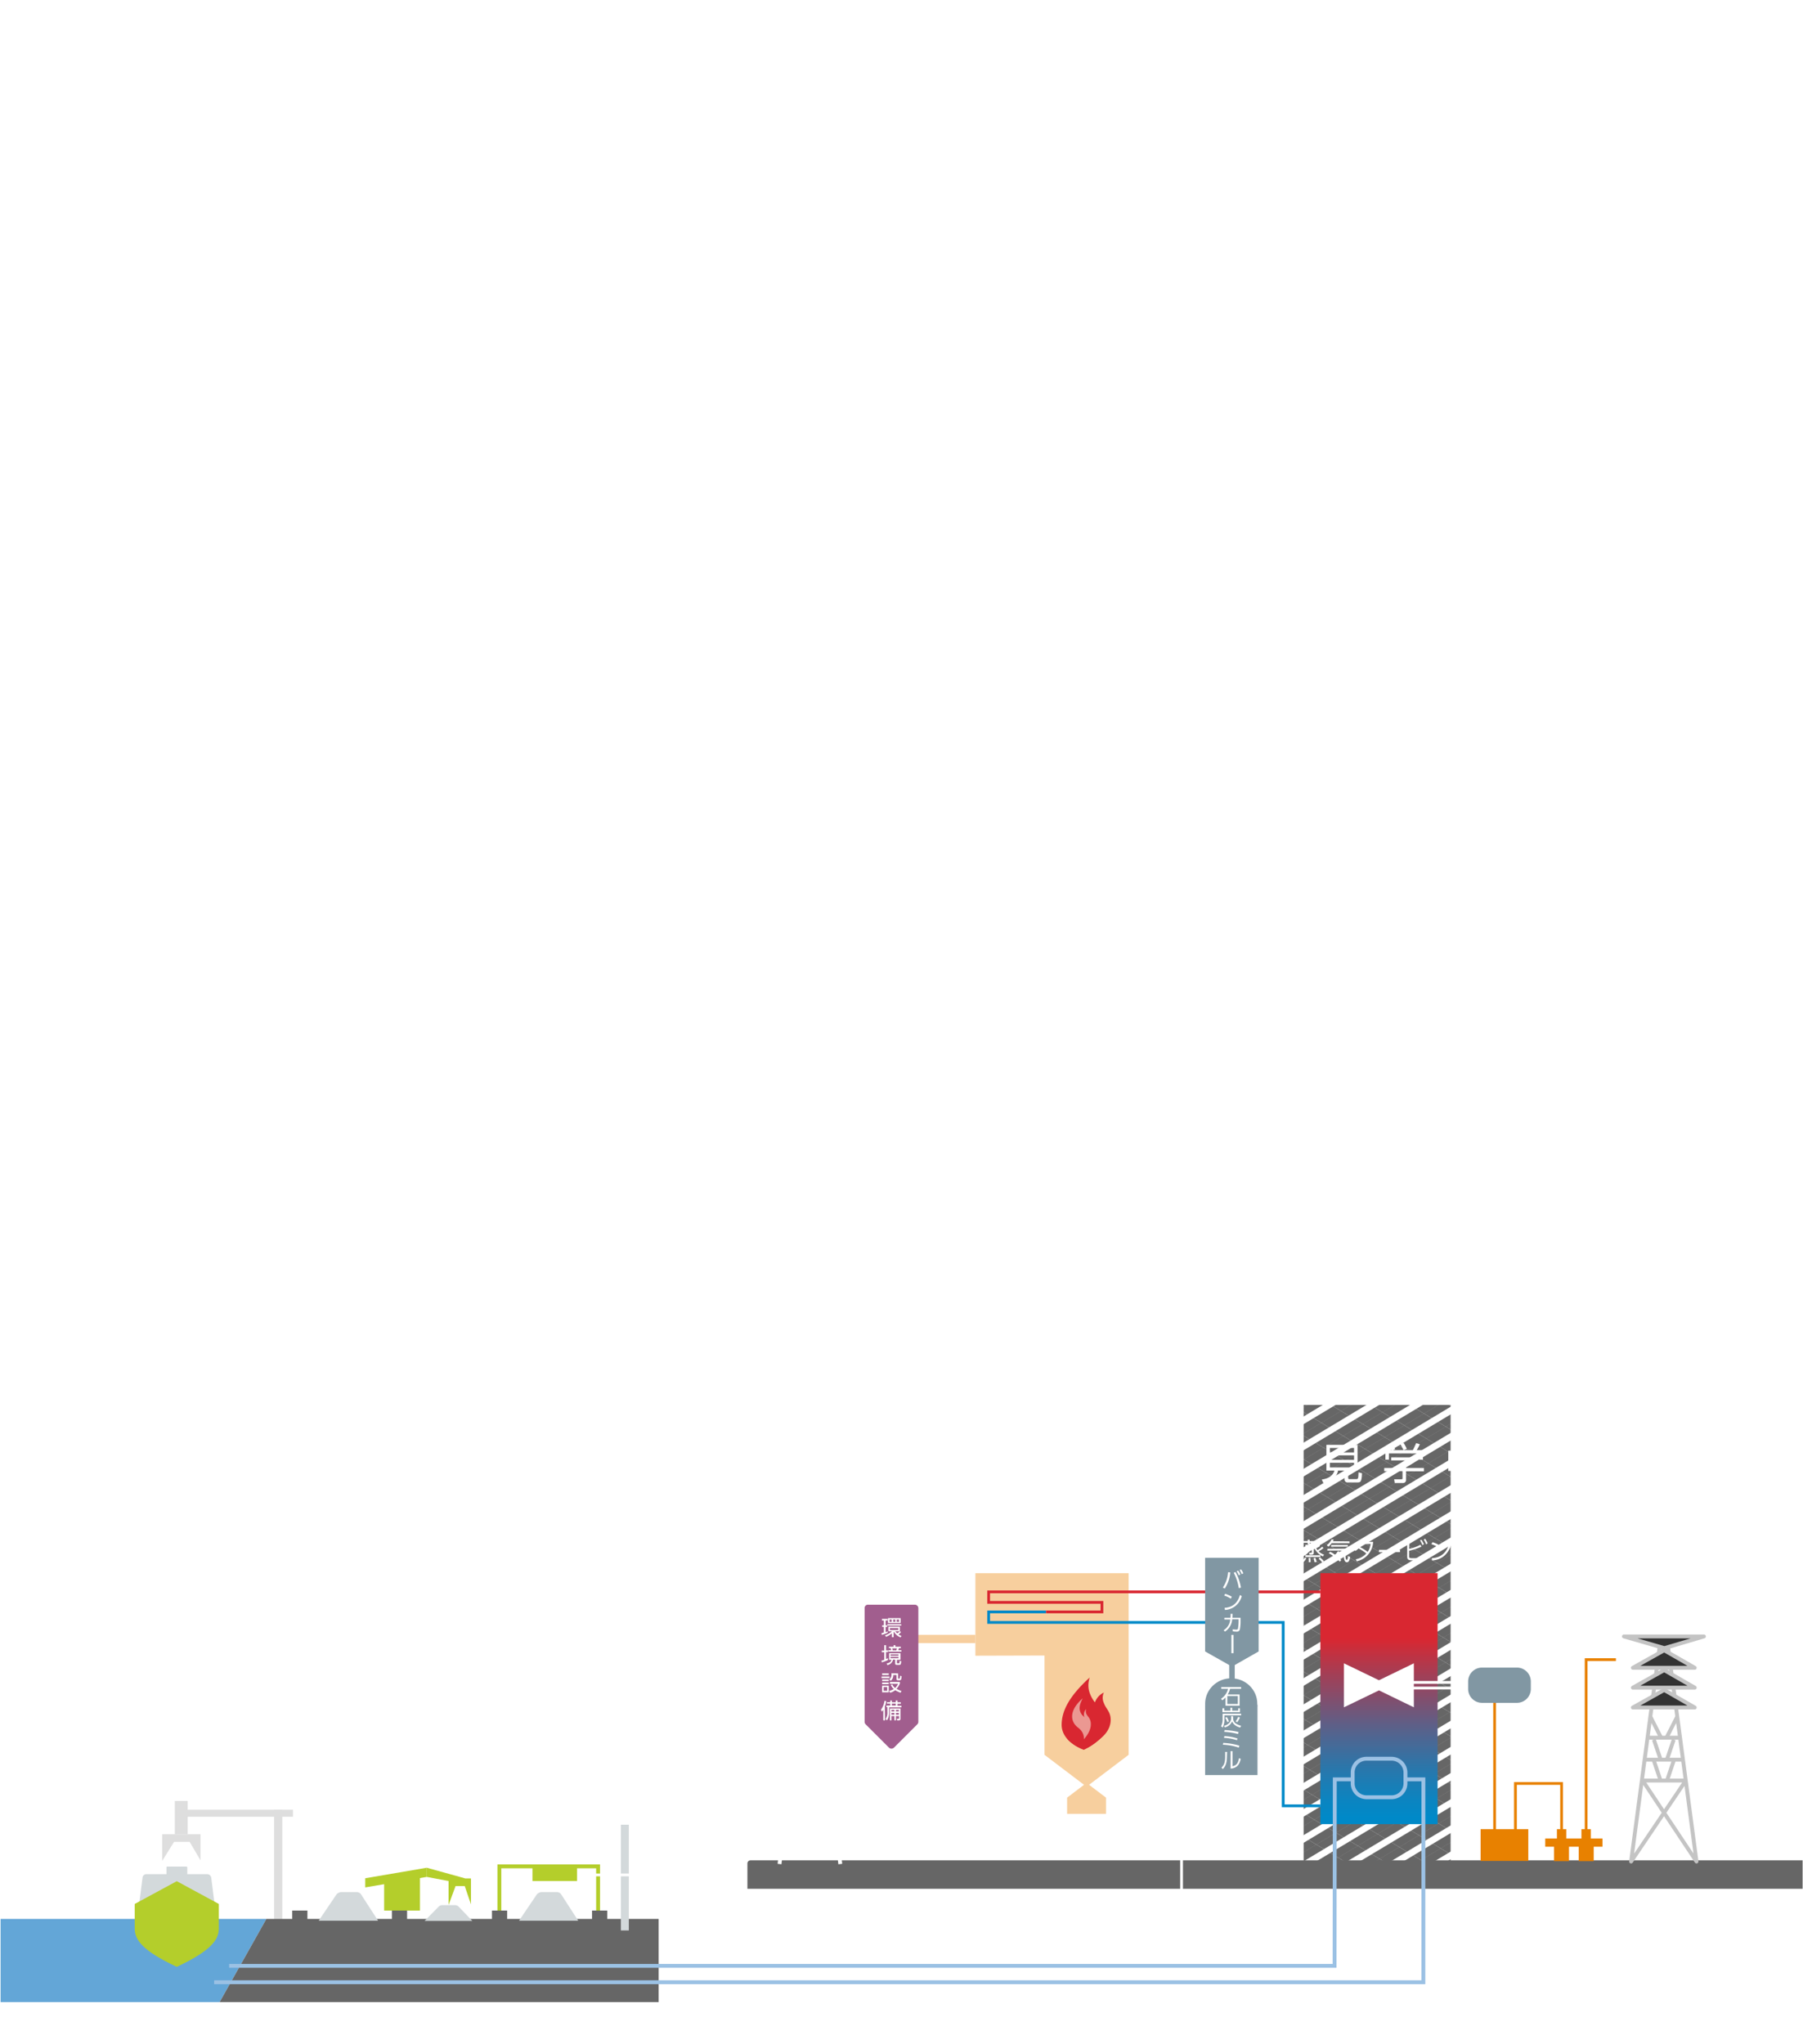 <svg xmlns="http://www.w3.org/2000/svg" xmlns:xlink="http://www.w3.org/1999/xlink" width="926.1" height="1050" viewBox="0 0 926.1 1050"><defs><style>.cls-1,.cls-22,.cls-23,.cls-24,.cls-25,.cls-26,.cls-27,.cls-30,.cls-32,.cls-5,.cls-6,.cls-8{fill:none;}.cls-2{fill:#666;}.cls-3{fill:url(#新規パターンスウォッチ_2);}.cls-4{fill:#fff;}.cls-24,.cls-32,.cls-5{stroke:#fff;}.cls-22,.cls-23,.cls-24,.cls-25,.cls-26,.cls-30,.cls-32,.cls-5,.cls-6,.cls-8{stroke-miterlimit:10;}.cls-25,.cls-26,.cls-5,.cls-6{stroke-width:1.42px;}.cls-6{stroke:#e88100;}.cls-7{fill:url(#名称未設定グラデーション);}.cls-8{stroke:#b4ce2b;}.cls-23,.cls-24,.cls-27,.cls-28,.cls-8{stroke-width:1.99px;}.cls-9{fill:#f7cf9e;}.cls-10{fill:#dedede;}.cls-11{fill:#63a6d7;}.cls-12{fill:url(#名称未設定グラデーション_7);}.cls-13{fill:url(#名称未設定グラデーション_7-2);}.cls-14{fill:#b4ce2b;}.cls-15{fill:url(#名称未設定グラデーション_7-3);}.cls-16{fill:url(#名称未設定グラデーション_7-4);}.cls-17{fill:url(#名称未設定グラデーション_7-5);}.cls-18{fill:#d92731;}.cls-19{fill:#eb9892;}.cls-20{fill:url(#名称未設定グラデーション_7-6);}.cls-21{fill:#8197a3;}.cls-22{stroke:#8197a3;stroke-width:2.84px;}.cls-23{stroke:#9bc1e4;}.cls-25{stroke:#0089c8;}.cls-26{stroke:#d92731;}.cls-27,.cls-28{stroke:#c4c4c4;stroke-linejoin:round;}.cls-28{fill:#333;}.cls-29{fill:#e88100;}.cls-30{stroke:#f7ce9e;stroke-width:4.26px;}.cls-31{fill:#a15e8e;}.cls-32{stroke-width:0.55px;}</style><pattern id="新規パターンスウォッチ_2" data-name="新規パターンスウォッチ 2" width="100.43" height="111.83" patternTransform="matrix(0.1, -0.06, -0.1, -0.06, -25.26, 2053.59)" patternUnits="userSpaceOnUse" viewBox="0 0 100.43 111.83"><rect class="cls-1" width="100.43" height="111.83"/><rect class="cls-1" width="100.43" height="111.83"/><rect class="cls-2" width="100.43" height="39.51"/><rect class="cls-2" y="72.32" width="100.43" height="39.51"/></pattern><linearGradient id="名称未設定グラデーション" x1="708.3" y1="1023.47" x2="708.3" y2="920.13" gradientTransform="translate(0 -90)" gradientUnits="userSpaceOnUse"><stop offset="0" stop-color="#0089c8"/><stop offset="0.09" stop-color="#0c84c0"/><stop offset="0.25" stop-color="#2b76aa"/><stop offset="0.46" stop-color="#5e5f87"/><stop offset="0.71" stop-color="#a33f56"/><stop offset="0.89" stop-color="#d92731"/></linearGradient><linearGradient id="名称未設定グラデーション_7" x1="85.5" y1="1053.05" x2="96.15" y2="1053.05" gradientTransform="translate(0 -90)" gradientUnits="userSpaceOnUse"><stop offset="0" stop-color="#d3d9db"/><stop offset="1" stop-color="#d3d9db"/></linearGradient><linearGradient id="名称未設定グラデーション_7-2" x1="71.5" y1="1060.2" x2="110.2" y2="1060.2" xlink:href="#名称未設定グラデーション_7"/><linearGradient id="名称未設定グラデーション_7-3" x1="163.83" y1="1069.15" x2="194.33" y2="1069.15" xlink:href="#名称未設定グラデーション_7"/><linearGradient id="名称未設定グラデーション_7-4" x1="266.6" y1="1069.15" x2="297.08" y2="1069.15" xlink:href="#名称未設定グラデーション_7"/><linearGradient id="名称未設定グラデーション_7-5" x1="218.1" y1="1072.55" x2="242.6" y2="1072.55" xlink:href="#名称未設定グラデーション_7"/><linearGradient id="名称未設定グラデーション_7-6" x1="318.91" y1="1054.35" x2="323.04" y2="1054.35" xlink:href="#名称未設定グラデーション_7"/></defs><g id="レイヤー_2" data-name="レイヤー 2"><g id="レイヤー_1-2" data-name="レイヤー 1"><g id="レイヤー_2-2" data-name="レイヤー 2"><g id="レイヤー_1-2-2" data-name="レイヤー 1-2"><rect class="cls-3" x="669.6" y="721.6" width="75.5" height="235.5"/><path class="cls-4" d="M692.5,759.1a.53.53,0,0,0,.6.6h3.4c1.1,0,1.2-.2,1.3-3.5l1.8.5c-.2,4.3-.7,4.7-2.4,4.7h-4.8a1.59,1.59,0,0,1-1.8-1.3v-4.8h-3.3c-.6,3.3-3.5,5.7-7.5,6.5l-.9-1.9c3.4-.4,5.9-2.1,6.5-4.6h-4.1V742.1h16v13.1h-4.9Zm3-15.4H683.1V746h12.4Zm0,3.8H683.1v2.3h12.4Zm0,3.8H683.1v2.4h12.4Z"/><path class="cls-4" d="M727.8,749.9a29.72,29.72,0,0,1-5.6,3.6v.5h9.2v1.7h-9.2V760a1.53,1.53,0,0,1-1.5,1.7h-4.3l-.3-1.9h3.6c.7,0,.7-.2.7-.7v-3.5H711V754h9.4v-1.8h1a11.26,11.26,0,0,0,3.5-2.1H714.6v-1.6h13.3v1.4Zm-2.1-5.1c.6-1.2,1.2-2.4,1.7-3.6l1.9.6a21.86,21.86,0,0,1-1.6,3h3.2v4.9h-1.8v-3.2H713.4v3.2h-1.8v-4.9h3.2a15.93,15.93,0,0,0-1.5-2.9l1.6-.6a13.45,13.45,0,0,1,1.7,3.1l-1.1.4Zm-4.8,0a18.69,18.69,0,0,0-1.7-3.1l1.7-.7a19.62,19.62,0,0,1,1.7,3.2Z"/><path class="cls-4" d="M752.2,745.1v-3.7h1.9v3.7h8.5v10.4h-8.5v6.3h-1.9v-6.3h-8.3V745.1Zm0,1.8h-6.5v6.8h6.5Zm8.5,0h-6.6v6.8h6.6Z"/><path class="cls-4" d="M654.6,757.6a13,13,0,1,1,0-18.4,13,13,0,0,1,0,18.4ZM638,740.9a10.54,10.54,0,1,0,14.9,0h0A10.56,10.56,0,0,0,638,740.9Z"/><path class="cls-4" d="M667.5,771.4a2.3,2.3,0,0,1-3.4,0l-.2-.2-10.4-12c-1-1.1-1.2-2.5-.6-3.1s2-.3,3.1.6l12,10.4a2.49,2.49,0,0,1,.3,3.4c0,.1-.1.1-.2.2Z"/><polyline class="cls-5" points="633.11 893.3 633.11 924 513.8 924 513.8 893.3 632.8 893.3"/><line class="cls-6" x1="767.7" y1="866.5" x2="767.7" y2="940.8"/><polyline class="cls-6" points="778.4 940.8 778.4 916 802.11 916 802.11 943.1"/><rect class="cls-7" x="678.2" y="808" width="60.2" height="128.9"/><polyline class="cls-8" points="256.5 985.2 256.5 958.6 307.2 958.6 307.2 985.2"/><polygon class="cls-9" points="536.5 850.3 536.5 901.3 556.8 916.7 548.11 923.3 548.11 931.6 568.11 931.6 568.11 923.3 559.4 916.7 579.71 901.3 579.71 808 501 808 501 850.4 536.5 850.3"/><rect class="cls-10" x="140.8" y="929.5" width="4.2" height="57"/><polygon class="cls-10" points="97.41 946 89.41 946 83.31 955.8 83.31 942.1 103 942.1 103 955.5 97.41 946"/><rect class="cls-10" x="89.8" y="925" width="6.6" height="17.1"/><rect class="cls-10" x="91.4" y="929.5" width="59.1" height="3.6"/><polygon class="cls-11" points="0.3 1028.3 112.81 1028.3 136.81 985.6 0.3 985.6 0.3 1028.3"/><polygon class="cls-2" points="338.31 1028.3 112.81 1028.3 136.81 985.6 338.31 985.6 338.31 1028.3"/><path class="cls-12" d="M85.5,959.1a.43.43,0,0,1,.4-.4h9.9a.43.43,0,0,1,.4.4v8.3H85.5Z"/><path class="cls-13" d="M86.2,969.4a55,55,0,0,1-14.7,8.4l1.7-13.4a2,2,0,0,1,2.1-1.8h31.1a2.15,2.15,0,0,1,2.1,1.8l1.7,13.4a52.39,52.39,0,0,1-14.7-8.4A7.38,7.38,0,0,0,86.2,969.4Z"/><path class="cls-14" d="M90.8,966.2,69.2,977.9v12.6c0,5.7,3.7,11.3,21.6,19.7,17.9-8.4,21.6-14.1,21.6-19.7V977.9Z"/><rect class="cls-2" x="150.1" y="981.3" width="7.8" height="7.8"/><path class="cls-15" d="M185.4,972.9a2.66,2.66,0,0,0-2.2-1.1h-8.1a3.86,3.86,0,0,0-2.2,1.1l-9.2,13.6h30.5Z"/><path class="cls-16" d="M288.2,972.9a2.66,2.66,0,0,0-2.2-1.1h-8a3.86,3.86,0,0,0-2.2,1.1l-9.2,13.6H297Z"/><rect class="cls-2" x="201.3" y="981.3" width="7.8" height="7.8"/><path class="cls-17" d="M235.4,979.1a2.72,2.72,0,0,0-1.7-.6h-6.5a2.72,2.72,0,0,0-1.7.6l-7.4,7.5h24.5Z"/><rect class="cls-2" x="252.7" y="981.3" width="7.8" height="7.8"/><rect class="cls-2" x="304.1" y="981.3" width="7.8" height="7.8"/><polygon class="cls-14" points="238.71 968.7 234 968.7 230.41 978.4 230.41 964.8 241.91 964.8 241.91 978.1 238.71 968.7"/><polygon class="cls-14" points="215.71 981.3 197.31 981.3 197.31 967.2 215.71 962.3 215.71 981.3"/><polygon class="cls-14" points="219.21 964 187.6 969.4 187.6 964.7 219.21 959.3 219.21 964"/><polygon class="cls-14" points="219.21 964 238.71 967.7 238.71 964.7 219.21 959.3 219.21 964"/><path class="cls-18" d="M570.5,883.1c.1,5.6-4.3,10-9.3,12.3-.1-4.7-.2-14.2-.2-14.7a14.81,14.81,0,0,1,.9-5.1c1.1-3.2,2.5-5,5.1-6.3a6.38,6.38,0,0,0,0,5.4C568,877.6,570.4,879.1,570.5,883.1Z"/><path class="cls-18" d="M563.1,875.3c-5.5-6.7-4-11.4-3.4-13.7-10.5,9.6-14.3,17-14.4,24.2,0,9.2,11.4,12.9,11.4,12.9a31.79,31.79,0,0,0,7.9-5.2h0a10.79,10.79,0,0,0,3.5-7.3C568.1,881.1,564.7,877.1,563.1,875.3Z"/><path class="cls-18" d="M568.1,886.1a10.79,10.79,0,0,1-3.5,7.3h0a30.06,30.06,0,0,1-7.9,5.2,21.86,21.86,0,0,1-8.8-5.8,24.82,24.82,0,0,0,6.4,3.5,29.41,29.41,0,0,0,8.1-5.4h0a11.61,11.61,0,0,0,3.6-7.6,13.48,13.48,0,0,0-2-6.8C565.8,878.6,568.1,882.1,568.1,886.1Z"/><path class="cls-19" d="M559.1,881.9a5.78,5.78,0,0,1,1.2,3.6c.1,4.1-3.6,7.8-3.6,7.8s.6-3.3-3-6-5.2-8.3,2.4-15c-1.3,2.7-2.6,5.5-.3,8.5L557,882a4,4,0,0,1,.9-4.2C557.4,879.7,558.1,880.6,559.1,881.9Z"/><path class="cls-2" d="M383.9,970.1v-13a1.58,1.58,0,0,1,1.6-1.6H925.9v14.6H385.5"/><rect class="cls-20" x="318.9" y="937.2" width="4.1" height="54.3"/><path class="cls-5" d="M288.1,963H347a7.13,7.13,0,0,1,7.1,7.1v14.3a7.13,7.13,0,0,0,7.1,7.1H599.8a7.13,7.13,0,0,0,7.1-7.1V797a7.13,7.13,0,0,1,7.1-7.1h11.7a7.13,7.13,0,0,1,7.1,7.1v25.7"/><ellipse class="cls-21" cx="632.4" cy="875.1" rx="13.4" ry="13.1"/><rect class="cls-21" x="619" y="875.6" width="26.9" height="36.1"/><line class="cls-22" x1="632.8" y1="844.5" x2="632.8" y2="864.4"/><rect class="cls-14" x="273.5" y="958.6" width="22.9" height="7.5"/><path class="cls-23" d="M701.9,903.3h12.9a7.13,7.13,0,0,1,7.1,7.1V916a7.13,7.13,0,0,1-7.1,7.1H701.9a7.13,7.13,0,0,1-7.1-7.1v-5.6A7.06,7.06,0,0,1,701.9,903.3Z"/><polyline class="cls-23" points="694.21 913.9 685.61 913.9 685.5 1009.7 117.7 1009.7"/><polyline class="cls-23" points="722.5 913.9 731.11 913.9 731.11 1018.1 110 1018.1"/><line class="cls-24" x1="457.9" y1="869.1" x2="422.3" y2="869.1"/><polyline class="cls-25" points="678.21 927.5 659.11 927.5 659.11 833.3 507.81 833.3 507.81 827.9 537.3 827.9"/><polyline class="cls-26" points="537.3 827.9 566 827.9 566 823 507.81 823 507.81 817.6 678.21 817.6"/><rect class="cls-5" x="721.8" y="864.1" width="40.9" height="2.9"/><path class="cls-21" d="M761.2,856.5h18a7.13,7.13,0,0,1,7.1,7.1v3.9a7.13,7.13,0,0,1-7.1,7.1h-18a7.13,7.13,0,0,1-7.1-7.1v-3.9A7.13,7.13,0,0,1,761.2,856.5Z"/><polygon class="cls-4" points="726.21 876.9 726.21 854.3 708.3 863 690.3 854.3 690.3 876.9 708.3 868.2 726.21 876.9"/><polyline class="cls-27" points="852.71 843.9 837.8 956.1 865.9 914.5 843.71 914.5 871.4 956.1 856.5 843.9"/><polygon class="cls-28" points="854.8 847.6 870.5 856.6 838.71 856.6 854.8 847.6"/><polygon class="cls-28" points="854.9 846.5 875.21 840.5 834.11 840.5 854.9 846.5"/><polygon class="cls-28" points="854.8 857.8 870.5 866.8 838.71 866.8 854.8 857.8"/><polygon class="cls-28" points="854.8 868 870.5 877 838.71 877 854.8 868"/><line class="cls-27" x1="865" y1="903.8" x2="844.2" y2="903.8"/><line class="cls-27" x1="862.2" y1="892.5" x2="847" y2="892.5"/><line class="cls-27" x1="849.5" y1="893.5" x2="853" y2="903.8"/><line class="cls-27" x1="859.7" y1="893.5" x2="856.2" y2="903.8"/><line class="cls-27" x1="847.7" y1="881.7" x2="853" y2="892.1"/><line class="cls-27" x1="861.5" y1="881.7" x2="856.2" y2="892.1"/><line class="cls-27" x1="849.5" y1="904.3" x2="853" y2="914.7"/><line class="cls-27" x1="859.7" y1="904.3" x2="856.2" y2="914.7"/><rect class="cls-29" x="760.5" y="939.5" width="24.5" height="16.3"/><rect class="cls-29" x="793.7" y="944.3" width="29.4" height="4.2"/><rect class="cls-29" x="798.2" y="946.4" width="7.7" height="9.5"/><rect class="cls-29" x="810.9" y="946.4" width="7.7" height="9.5"/><rect class="cls-29" x="799.7" y="939.5" width="4.8" height="7.1"/><rect class="cls-29" x="812.3" y="939.5" width="4.8" height="7.1"/><polyline class="cls-6" points="814.71 943.1 814.71 852.4 830 852.4"/><polygon class="cls-21" points="619 800.1 619 848.2 632.8 856 646.5 848.2 646.5 800.1 619 800.1"/><path class="cls-4" d="M76,1043v6.6H67.7v-4.9a10.61,10.61,0,0,1-2,1.7l-.6-.9a9.39,9.39,0,0,0,4.1-5.8h-4v-1H76.9v1H70.4a12,12,0,0,1-1.3,3.3Zm-1,1H68.8v4.7H75Z"/><path class="cls-4" d="M93.1,1041.8v1H83.3v2.6a9.12,9.12,0,0,1-1,4.6l-.9-.8c.7-.9.9-3.4.9-3.7v-3.6Zm-9.9-3.2v1.4h3.6v-1.8h1v1.8h3.6v-1.4h1v2.3H82.2v-2.3Zm5.2,5.8a3.68,3.68,0,0,0,1.7,3.3,7.89,7.89,0,0,0,3,1.2l-.5,1c-1.9-.5-4-1.6-4.7-3.6a6.48,6.48,0,0,1-4.3,3.6l-.4-1a5.73,5.73,0,0,0,2.8-1.4,4.1,4.1,0,0,0,1.4-3.1v-1.2h1Zm-3.4,2.4a12.27,12.27,0,0,0-1.2-2.6l.9-.5a12.64,12.64,0,0,1,1.3,2.6Zm4.9-.5a13.5,13.5,0,0,0,1.5-2.6l1,.4a12,12,0,0,1-1.6,2.7Z"/><path class="cls-4" d="M100.8,1047.7H100v-3.2l-.8.1a13.86,13.86,0,0,1-1,5.3l-.8-.7a10,10,0,0,0,.8-4.5h-.7l-.1-1h.8v-4.2h1.3a5.64,5.64,0,0,0,.4-1.2l1.1.2c-.1.2-.1.3-.4,1.1h1.9v3.8a.9.9,0,0,0,.5-.1v.9l-.6.1v4.7c0,.7-.3,1-1,1h-1.3l-.2-1h1.2c.3,0,.4,0,.4-.3v-4.2l-.9.1Zm-1.5-4.1c1-.1,1.1-.1,2.4-.2v-3H99.3Zm1.1-.5a15.87,15.87,0,0,0-.7-2l.8-.3a15.39,15.39,0,0,1,.8,1.9Zm2.5-.6a9.13,9.13,0,0,0,1.7-4.2l1,.2a10.56,10.56,0,0,1-1.9,4.8Zm6,7.2h-5.3v-5.6h5.3Zm-4.3-4.7v3.7h3.3V1045Zm3.3-6.7a8.64,8.64,0,0,0,1.8,4.3l-.8.9a10.38,10.38,0,0,1-2-5Z"/><path class="cls-4" d="M205.4,1043v6.6h-8.2v-4.9a10.61,10.61,0,0,1-2,1.7l-.6-.9a9.39,9.39,0,0,0,4.1-5.8h-4v-1h11.6v1h-6.5a12.15,12.15,0,0,1-1.4,3.3Zm-1.1,1h-6.2v4.7h6.2Z"/><path class="cls-4" d="M221.2,1041.8v1h-9.8v2.6a9.12,9.12,0,0,1-1,4.6l-.9-.8c.7-.9.9-3.4.9-3.7v-3.6Zm-9.9-3.2v1.4H215v-1.8h1v1.8h3.6v-1.4h1v2.3H210.3v-2.3Zm5.3,5.8a3.68,3.68,0,0,0,1.7,3.3,7.89,7.89,0,0,0,3,1.2l-.5,1a6.63,6.63,0,0,1-4.7-3.6,6.48,6.48,0,0,1-4.3,3.6l-.4-1a5.42,5.42,0,0,0,2.9-1.5,4.1,4.1,0,0,0,1.4-3.1v-1.2h1Zm-3.5,2.4a12.27,12.27,0,0,0-1.2-2.6l.9-.5a12.64,12.64,0,0,1,1.3,2.6Zm4.9-.5a13.5,13.5,0,0,0,1.5-2.6l1,.4a12,12,0,0,1-1.6,2.7Z"/><path class="cls-4" d="M230.7,1049.3l-1.2.1-1.1-6.9-3.1.5-.1-1.1,3.1-.4-.4-2.6,1.1-.1.4,2.6,6.3-.9a7,7,0,0,1-3.3,5.7l-.8-.8a5.85,5.85,0,0,0,2.8-3.7l-4.8.7Z"/><path class="cls-4" d="M250.8,1043.5v1.2H240v-1.2Z"/><path class="cls-4" d="M264.6,1045.8a28.07,28.07,0,0,0-5.5-2.7v6.3h-1.2v-10.7h1.2v3.2a33.29,33.29,0,0,1,6.1,2.7Zm-2.2-6.7a13.77,13.77,0,0,1,1.4,2.4l-.9.5a9.21,9.21,0,0,0-1.3-2.4Zm1.8-.8a9.46,9.46,0,0,1,1.4,2.4l-.9.5a9.21,9.21,0,0,0-1.3-2.4Z"/><path class="cls-4" d="M523,798.5a7.32,7.32,0,0,0,1.9-4.7l1.1.1a8.85,8.85,0,0,1-2.1,5.4Zm5.8,1.5h-1.2v-7.4h-4.3v-1.1h4.3v-2.1h1.2v2.1h4.3v1.1h-4.3Zm2.7-6.2a8.89,8.89,0,0,0,1.9,4.7l-.9.7a10.34,10.34,0,0,1-2-5.3Zm-.2-5.3a8.81,8.81,0,0,1,1.1,2.4l-.9.4a9.43,9.43,0,0,0-1-2.3Zm2.1-.1a8.81,8.81,0,0,1,1.1,2.4l-.9.4a12.23,12.23,0,0,0-1-2.4Z"/><path class="cls-4" d="M543.3,800.1h-1.2v-5.8a18.91,18.91,0,0,1-4.9,2.5l-.5-1a18.54,18.54,0,0,0,9-6.3l1,.7a25.72,25.72,0,0,1-3.3,3.3Z"/><path class="cls-4" d="M560.6,792.8c-.6,5-3.1,6.6-8,7.1l-.3-1.1c3.2-.2,6.3-1,7-5h-8.5v-1Zm-.8-2.9v1h-8.2v-1Z"/><path class="cls-4" d="M668.5,801.9a5.19,5.19,0,0,0,1.7-1.9l.8.3a6.2,6.2,0,0,1-1.7,2.2Zm3.2-10.4v-.7h1v.7H676v-.7h1v.7h3.1v.9H677v.7h-1v-.7h-3.3v.7h-1v-.7h-3.1v-.9Zm1.2,3.4v.9a6.42,6.42,0,0,1-3.8,3.6l-.5-1a5.53,5.53,0,0,0,3.3-2.7h-3.3v-.9h4.3Zm6.9.2a13.79,13.79,0,0,1-2.5,1.7,7.28,7.28,0,0,0,2.8,1.7l-.6.9a8.85,8.85,0,0,1-4.2-3.9c-.2.1-.4.1-.5.2v1.6c0,.7,0,1.2-1.2,1.2h-1l-.2-1h1c.4,0,.4-.1.4-.4V795h.6a10.84,10.84,0,0,0,1.9-.8h-5.8v-.8h7.4v.8a16.18,16.18,0,0,1-1.8,1,8.79,8.79,0,0,0,.6,1,10.77,10.77,0,0,0,2.4-1.8Zm-1.6,3.7v.9h-7.7v-.9Zm-6,3.6a7.41,7.41,0,0,0-.1-2.1l.9-.2a15,15,0,0,1,.2,2.2Zm3,0a16,16,0,0,0-.5-2.1l.9-.2a17.23,17.23,0,0,1,.7,2.1Zm4,.2a9,9,0,0,0-1.9-2l.7-.7a18,18,0,0,1,2,1.9Z"/><path class="cls-4" d="M693.2,791.7v.9H684a9.76,9.76,0,0,1-1.7,1.8l-.8-.8a8.06,8.06,0,0,0,2.5-3l1.1.2c-.2.3-.3.5-.5.8Zm-10,5.3a14,14,0,0,1,2.6,1.6,13.3,13.3,0,0,0,1.4-1.9l.9.5a10,10,0,0,1-1.6,2,12.06,12.06,0,0,1,2.4,2.1l-.7.8a17,17,0,0,0-2.4-2.2,15.07,15.07,0,0,1-3.7,2.5l-.7-.9a11.27,11.27,0,0,0,3.6-2.2,12.75,12.75,0,0,0-2.5-1.5Zm8.1-1.6c-.1,1.7-.2,2.8-.2,3.2,0,.6,0,2.6.7,2.6.4,0,.6-1.6.7-2l1,.5c-.3,1.8-.7,2.7-1.7,2.7-1.6,0-1.6-3.2-1.6-3.9a14.77,14.77,0,0,1,.1-2.1h-8.5v-.9Zm1-1h-8.5v-.9h8.5Z"/><path class="cls-4" d="M695.5,795.7a8.14,8.14,0,0,0,3.3-3.8h6.5a10.63,10.63,0,0,1-8.4,10l-.5-1a10.39,10.39,0,0,0,5.4-3,21.11,21.11,0,0,0-4-2.6,10.1,10.1,0,0,1-1.6,1.3Zm4.1-2.7a9.06,9.06,0,0,1-1.1,1.6,20.65,20.65,0,0,1,4,2.5A9.66,9.66,0,0,0,704,793Z"/><path class="cls-4" d="M719.1,796v1.2H708.3V796Z"/><path class="cls-4" d="M723.8,795.5a20.18,20.18,0,0,0,5.8-2.1l.5,1a35.83,35.83,0,0,1-6.3,2.1v2.8c0,.9.2,1,1.7,1h3.2a13.2,13.2,0,0,0,2.8-.2l.1,1.1a24.52,24.52,0,0,1-2.7.2h-3.5c-1.9,0-2.6-.3-2.6-1.9v-7.9H724Zm6.3-4.7a17.1,17.1,0,0,1,1.3,2.3l-.8.5a10.78,10.78,0,0,0-1.2-2.4Zm1.9-.5a13.57,13.57,0,0,1,1.3,2.4l-.8.5a9,9,0,0,0-1.2-2.4Z"/><path class="cls-4" d="M739,794.9a14.65,14.65,0,0,0-3.8-1.8l.6-1a13.84,13.84,0,0,1,3.9,1.8Zm-3.6,5.4c6.3-.3,8.2-4.8,9-7.6l1,.7c-.6,1.8-2.6,7.6-9.8,8.1Z"/><path class="cls-4" d="M762.7,840.1a7.69,7.69,0,0,1-1.8,1.8,20,20,0,0,0,2.1,1l-.4,1a11.76,11.76,0,0,1-1.9-1v.8h-1.6v1.8h3.5v.9h-3.5v2.2c0,.3,0,.3.4.3h1.7c.6,0,.6-.1.7-1.6l1,.2c-.2,1.8-.3,2.4-1.4,2.4H759c-.3,0-1,0-1-.8v-2.7h-2.2c-.3,2.2-2.2,3.2-4.1,3.7l-.5-1c2.2-.3,3.3-1.5,3.5-2.7h-3.2v-.9h3.3v-1.8h-1.4V843a15.11,15.11,0,0,1-1.8.9l-.5-.9a25.57,25.57,0,0,0,2.4-1.1,10.1,10.1,0,0,0-1.6-1.3l.7-.6a10.92,10.92,0,0,1,1.7,1.3,11.37,11.37,0,0,0,1.6-1.5h-3.5v-.9h5.1a5.8,5.8,0,0,0,1,1.2,10.61,10.61,0,0,0,1.5-1.5l.8.5a13.65,13.65,0,0,1-1.7,1.7c.3.2.6.5.9.7a15.27,15.27,0,0,0,1.8-1.8Zm-2.3,2.7a13.23,13.23,0,0,1-3.3-2.9,10.18,10.18,0,0,1-3.3,2.9Zm-2.3.9h-2.2v1.8h2.2Z"/><path class="cls-4" d="M775.2,839.8h-4.5v.6h5.1V843h-1v-1.8h-4v2.5h-1v-2.5h-4V843h-1v-2.6h5v-.6h-4.5V839h10Zm-4.5,8.9c0,.3,0,.4.4.4h3.4c.5,0,.7-.1.7-1.3l1,.3c-.1,1.3-.2,1.9-1.3,1.9h-4c-.6,0-1.1-.1-1.1-.9v-1h-4.4V844h9.8v4.1h-4.4Zm-1-2.3h-3.4v1h3.4Zm0-1.6h-3.4v.9h3.4Zm-.7-3v.6h-2.7v-.6Zm0,1.1v.6h-2.7v-.6Zm5,1.9h-3.4v.9H774Zm0,1.6h-3.4v1H774Zm0-4.7v.6h-2.7v-.6Zm0,1.2v.6h-2.7v-.6Z"/><path class="cls-4" d="M785.8,839.6l.2.2a5.67,5.67,0,0,0,.8-1.3l.8.3c-.3.5-.7,1-1,1.5l.5.5c.7-.9.8-1,.9-1.3l.7.4a17.09,17.09,0,0,1-2.1,2.6,10.62,10.62,0,0,1,1.5-.1c-.1-.3-.2-.4-.2-.6l.7-.3a10.66,10.66,0,0,1,.7,1.9l-.8.3a1.42,1.42,0,0,0-.2-.6l-1.4.2a4.44,4.44,0,0,1,1.1.8l-.4.5h1.6v.9h-3.4a6,6,0,0,0,.6,1.9,5.66,5.66,0,0,0,1.2-1.5l.9.4a10,10,0,0,1-1.6,2c.4.7.8,1,1,1s.4-.3.7-1.5l.8.6c-.3,1.3-.7,1.9-1.5,1.9s-1.6-1-1.8-1.3a8.45,8.45,0,0,1-2.7,1.3l-.4-.9a8.75,8.75,0,0,0,2.6-1.2,11.22,11.22,0,0,1-.8-2.6h-2.4v.8a5.71,5.71,0,0,1,2.1,1.3l-.5.8a6.1,6.1,0,0,0-1.6-1.2,5.1,5.1,0,0,1-1.1,3.1l-.7-.7c.8-1,1-2,1-4H781v-.8l-.5.7c-.2-.4-.4-.8-.6-1.3v6.1H779v-5.7a9.38,9.38,0,0,1-1,2.8l-.5-1.2a10.6,10.6,0,0,0,1.5-4.2h-1.3v-1H779v-2.4h.9v2.4h1v1h-1v.6a11.25,11.25,0,0,0,1.2,2.1h3.6a40.47,40.47,0,0,1-.5-6h1c0,1.4.1,2.7.2,4.1h.3c.3-.3.8-.9,1-1.1a8,8,0,0,0-1.3-1.3Zm-2.3,2.2a10.66,10.66,0,0,1,.7,1.9l-.8.3a4.33,4.33,0,0,0-.1-.5c-.4,0-2.5.2-2.7.2l-.1-.8h.3a8.4,8.4,0,0,0,1-1.2,18.48,18.48,0,0,0-1.4-1.4l.5-.6.3.2a7.1,7.1,0,0,0,1-1.4l.8.3a6.1,6.1,0,0,1-1.2,1.6,2.65,2.65,0,0,1,.5.6,11.32,11.32,0,0,0,1-1.3l.7.4c-.6.9-1.7,2.2-2.2,2.8a4.87,4.87,0,0,0,1.2-.1c-.1-.2-.2-.5-.3-.7Zm3.2,1.5-1.3.1a6,6,0,0,0,.2,1.2h1.8a9,9,0,0,1-1.1-.7Z"/><path class="cls-4" d="M757.7,979.7h5.2v.9h-3.8v2.9a.77.77,0,0,1-.7.8H757l-.2-1h1c.3,0,.3-.1.3-.3v-2.3h-1.8a5.24,5.24,0,0,1-2.5,4.2l-.7-.7a4.22,4.22,0,0,0,2.2-3.5h-4v-.9h5.2v-1.1h1.1Zm-6.3,3.7a6.3,6.3,0,0,0,2.1-2.2l.9.4a9.56,9.56,0,0,1-2.3,2.6Zm0,5.9a18,18,0,0,0,4.6-1,9.34,9.34,0,0,1-1.8-1.6,15.05,15.05,0,0,1-2.2,1.1l-.6-.9a7.84,7.84,0,0,0,4.2-2.9l1,.4c-.2.2-.3.5-.5.7H761v.8a8.82,8.82,0,0,1-2.7,2.4,18.76,18.76,0,0,0,4.7,1l-.5,1.1a19.52,19.52,0,0,1-5.4-1.4,19.78,19.78,0,0,1-5.3,1.4Zm3.7-3.3-.2.2a9.24,9.24,0,0,0,2.2,1.7,10.77,10.77,0,0,0,2.4-1.8Zm5.3-4.9a13.63,13.63,0,0,0,2.4,2.4l-.6.8a10.3,10.3,0,0,1-2.5-2.6Z"/><path class="cls-4" d="M777.3,979.1v1h-9.7v4.2c0,.4,0,3.8-1.2,5.9l-.8-.9a9.94,9.94,0,0,0,1-5.1V979Zm-.5,5.4h-3.9v4.3h4.4v1h-9.6v-1h4.2v-4.3h-3.5v-1h3.5v-2.8H773v2.8h3.9v1Z"/><path class="cls-4" d="M785.2,986.1V990H781v-2.9l-.5.2-.4-.9a9.4,9.4,0,0,0,3.5-2h-3.5v-.9h4.2a10.91,10.91,0,0,0,.6-1.1l1,.2c-.1.3-.3.6-.4.9h6.1v.9h-3.5a9.47,9.47,0,0,0,3.7,2l-.5.9c-.2-.1-.3-.1-.5-.2V990h-4.4v-3.9h2.4a7.88,7.88,0,0,1-2-1.7h-1.9a10.46,10.46,0,0,1-1.9,1.7Zm-.1-7.1v3.2h-4.3V979Zm-.9.8h-2.4v1.5h2.4Zm.1,7h-2.4v2.3h2.4Zm6.6-7.8v3.2h-4.4V979Zm-1,7.8h-2.6v2.3h2.6Zm.1-7h-2.6v1.5h2.5Z"/><path class="cls-4" d="M829.7,983.5v3.6c.4,1.8,2.3,1.8,3,1.8H839l-.2,1h-6.2c-2.3,0-3-1.1-3.2-1.5a7.69,7.69,0,0,1-1.8,1.8l-.5-1.1a7.31,7.31,0,0,0,1.6-1.4v-3.2h-1.4v-1Zm-.4-2a13.36,13.36,0,0,0-2-2.1l.7-.6a18.88,18.88,0,0,1,2,2Zm9.5,1.7v1h-3.5c.3,1,1.1,2.2,3.5,3.2l-.6,1a6.75,6.75,0,0,1-3.7-3.5,6,6,0,0,1-3.4,3.4l-.7-.9c2.1-.9,2.9-1.9,3.3-3.1h-3.5v-1h3.7v-1.8h-3.2v-1h1.7a8,8,0,0,0-.8-1.6l1-.3a6.63,6.63,0,0,1,.9,1.9h1.9a6.63,6.63,0,0,0,.9-1.9l1,.2c-.3.6-.6,1.1-.9,1.6h1.8v1h-3.3v1.8Z"/><path class="cls-4" d="M852.4,979.9h-4.5v.6H853v2.6h-1v-1.8h-4v2.5h-1v-2.5h-4v1.8h-1v-2.6h5v-.6h-4.5V979h10Zm-4.5,8.9c0,.3,0,.4.4.4h3.4c.5,0,.7-.1.7-1.3l1,.3c-.1,1.3-.2,1.9-1.3,1.9h-4c-.6,0-1.1-.1-1.1-.9v-1h-4.5v-4.1h9.8v4.1h-4.4Zm-1-2.4h-3.4v1h3.4Zm0-1.6h-3.4v.9h3.4Zm-.6-3v.6h-2.7v-.6Zm0,1.2v.6h-2.7V983Zm5,1.9h-3.4v.9h3.4Zm0,1.6h-3.4v1h3.4Zm0-4.7v.6h-2.7v-.6Zm0,1.1v.6h-2.7v-.6Z"/><path class="cls-4" d="M860.4,981.9v.9h-1.3v1.3h1.8v1h-1.8v3.5a18.8,18.8,0,0,1,1.9-.3v.9a41.66,41.66,0,0,1-4.9.8l-.2-1c.4,0,.9-.1,2.2-.2v-3.7H856v-1h2.1v-1.3h-1.4v-.7c-.2.2-.4.3-.6.5l-.4-1a7.25,7.25,0,0,0,2.3-2.9h1.1a4.51,4.51,0,0,0,2,2.1l-.6.8a6.06,6.06,0,0,1-1.9-2,12.42,12.42,0,0,1-1.7,2.3Zm-3.8,6.3a20,20,0,0,0-.4-2.4l.8-.1a22.31,22.31,0,0,1,.4,2.3Zm3-.4a17,17,0,0,0,.4-2.2l.9.1a14.35,14.35,0,0,1-.4,2.2Zm4.3-9.2h1V981h2.4v1H865v2h2.6v1h-2.5a7.59,7.59,0,0,0,2.7,4.3l-.6.9a9.31,9.31,0,0,1-2.6-4.1,7.28,7.28,0,0,1-3.2,4.1l-.6-.9a5.54,5.54,0,0,0,3.1-4.3h-2.6v-1h2.6v-2h-1.4a11.11,11.11,0,0,1-.7,1.6l-.9-.5a8.11,8.11,0,0,0,1.2-3.8l1,.1c-.1.5-.2,1.1-.3,1.6H864Z"/><path class="cls-4" d="M874.1,987.5a22.85,22.85,0,0,1-3.7,1.2l-.2-1.1a7.49,7.49,0,0,0,1.6-.4v-4.6h-1.5v-1h1.5v-3h1v3H874v1h-1.2v4.3c.5-.2.7-.2,1.2-.4Zm-.6-3.6a9.45,9.45,0,0,0,3.8-2.7h1a8.38,8.38,0,0,0,3.8,2.6l-.5.9a8,8,0,0,1-1.6-.8v.9h-4.6V984a7.14,7.14,0,0,1-1.5.8Zm2-4.3v-1h1v1h2.8v-1h1v1h1.8v.9h-1.8v1h-1v-1h-2.8v1h-1v-1h-1.8v-.9Zm5.6,6.2V990h-6.6v-4.2Zm-5.7.9v2.4h4.7v-2.4Zm4.6-2.8a10,10,0,0,1-2.2-1.9,7.94,7.94,0,0,1-2.2,1.9Z"/><path class="cls-4" d="M631.9,807.6a17.49,17.49,0,0,1-2.8,8.3l-1-.5a16.25,16.25,0,0,0,2.7-7.9Zm4.4,8.1a24.48,24.48,0,0,0-2.6-7.9l.9-.4a25.42,25.42,0,0,1,2.8,8Zm-.3-9a7.81,7.81,0,0,1,1.1,2l-.8.4a10.6,10.6,0,0,0-1.1-2.1Zm1.5-.6a7.81,7.81,0,0,1,1.1,2l-.8.4a10.6,10.6,0,0,0-1.1-2.1Z"/><path class="cls-4" d="M632.2,821.1a13.26,13.26,0,0,0-3.4-1.6l.5-.9a17.5,17.5,0,0,1,3.4,1.5Zm-3.2,4.7c5.5-.3,7.2-4.2,7.9-6.6l.9.6a9.39,9.39,0,0,1-8.6,7.1Z"/><path class="cls-4" d="M628.5,837.3a7,7,0,0,0,3.4-5.5h-3v-.9H632a13.4,13.4,0,0,0,.1-2h1a13.4,13.4,0,0,1-.1,2h4.2v1.8a21.83,21.83,0,0,1-.4,4.4,1.68,1.68,0,0,1-1.9.9,5,5,0,0,1-1.7-.2v-1a9.85,9.85,0,0,0,1.7.2c.8,0,1-.3,1-.7a21.86,21.86,0,0,0,.3-3.6v-1h-3.3a8.15,8.15,0,0,1-3.7,6.3Z"/><path class="cls-4" d="M633.6,849.1h-1.1v-9.4h1.1Z"/><path class="cls-4" d="M636.7,870.3v5.8h-7.2v-4.3a8,8,0,0,1-1.7,1.5l-.6-.8a8.51,8.51,0,0,0,3.6-5.1h-3.5v-.9h10.2v.9h-5.7a10.47,10.47,0,0,1-1.2,2.9Zm-.9.8h-5.4v4.1h5.4Z"/><path class="cls-4" d="M637.5,880.2v.8h-8.6v2.3a9,9,0,0,1-.9,4l-.8-.7a7.22,7.22,0,0,0,.8-3.2v-3.2Zm-8.7-2.8v1.2H632v-1.5h.9v1.5H636v-1.2h.9v2h-9v-2Zm4.6,5a3.07,3.07,0,0,0,1.5,2.9,8.49,8.49,0,0,0,2.6,1.1l-.5.9c-1.7-.5-3.5-1.4-4.1-3.2a5.43,5.43,0,0,1-3.8,3.1l-.4-.8a5,5,0,0,0,2.5-1.3,3.57,3.57,0,0,0,1.2-2.7v-1h.9Zm-3,2.1a9.06,9.06,0,0,0-1.1-2.2l.8-.4a7,7,0,0,1,1.1,2.3Zm4.3-.4a10.46,10.46,0,0,0,1.3-2.3l.9.4c-.4.8-.9,1.6-1.4,2.4Z"/><path class="cls-4" d="M636.3,897.6a28.93,28.93,0,0,0-8.2-1.5l.2-.9a33.54,33.54,0,0,1,8.3,1.4Zm-.9-3.8a25.5,25.5,0,0,0-6.7-1.2l.2-.9a25.5,25.5,0,0,1,6.7,1.2Zm.5-3.2a33.87,33.87,0,0,0-7.1-1.1l.2-.9a35.66,35.66,0,0,1,7.2,1Z"/><path class="cls-4" d="M630.2,902.4c0,3.5-1,5.1-2.1,6.2l-.7-.7c1.2-1.2,1.9-2.5,1.9-5.4v-2.7h1Zm2.9,4.8c1.3-.4,2.8-.8,3.3-4.2l.9.4c-.5,2.2-1.4,4.7-5.2,5v-9h1Z"/><line class="cls-30" x1="501" y1="841.8" x2="469.6" y2="841.8"/><polyline class="cls-24" points="413 806.1 409.61 878.6 400.4 957.4"/><polyline class="cls-24" points="419.11 806.1 422.4 878.6 431.61 957.4"/><line class="cls-24" x1="412.2" y1="824.1" x2="419.9" y2="824.1"/><line class="cls-24" x1="411.2" y1="844.5" x2="420.8" y2="844.5"/><line class="cls-24" x1="410.4" y1="861.6" x2="421.6" y2="861.6"/><line class="cls-24" x1="409.6" y1="878.6" x2="422.4" y2="878.6"/><line class="cls-24" x1="407.1" y1="900" x2="424.9" y2="900"/><line class="cls-24" x1="404.9" y1="919.4" x2="427.2" y2="919.4"/><line class="cls-24" x1="402.6" y1="938.9" x2="429.5" y2="938.9"/><path class="cls-31" d="M444.1,826v58.3a1.9,1.9,0,0,0,.5,1.3l12,12a1.87,1.87,0,0,0,2.6,0h0l12-12a1.9,1.9,0,0,0,.5-1.3V826a1.79,1.79,0,0,0-1.8-1.8H446a1.71,1.71,0,0,0-1.9,1.8Z"/><path class="cls-4" d="M455.9,838.6a18.15,18.15,0,0,1-3,1.1l-.1-.9c.2-.1.5-.1,1.2-.3v-2.9h-.9v-.8h.9v-2.5h-1v-.8h2.9v.8h-1v2.5h.8v.8h-.8v2.7a4.87,4.87,0,0,0,1.1-.4Zm3.1,2.3h-.9v-2a11.4,11.4,0,0,1-3,1.8l-.5-.8a8.77,8.77,0,0,0,3.6-2.1h-1.9v-2.3h5.9v2.3l.6.5a15.38,15.38,0,0,1-1.3,1.2,10.09,10.09,0,0,0,1.5.7l-.4.8a6.86,6.86,0,0,1-3.5-3l-.1.1Zm3.9-6h-7.1v-.7h7.1Zm-.3-1.3h-6.5v-2.5h6.5Zm-4.6-1.8h-1.1V833H458Zm3.4,4.4h-4.3v1h4.3Zm-1.5-4.4h-1.1V833h1.1Zm-.1,6a5.73,5.73,0,0,0,1.1,1.1,6.89,6.89,0,0,0,1.3-1.1Zm2-6h-1.2V833h1.2Z"/><path class="cls-4" d="M456.1,852.6a17.55,17.55,0,0,1-3.2,1.2l-.1-.9a7.37,7.37,0,0,0,1.4-.4v-3.9h-1.3v-.8h1.3V845h.9v2.7h1v.8h-1v3.6c.5-.2.8-.3,1-.4Zm6.3-.1h-1.7V854c0,.3,0,.3.2.3h.7c.4,0,.4,0,.5-1.3l.8.2c-.1,1.8-.4,1.9-1,1.9h-1.3c-.8,0-.8-.5-.8-.8v-1.9h-1.1a3.6,3.6,0,0,1-2.9,2.8l-.4-.8c1.8-.4,2.3-1,2.5-1.9h-1.2v-3.4h5.8v3.4Zm-3.4-6.6V845h.9v.8h2.8v.7h-1c-.1.4-.2.7-.3,1.1H463v.7h-6.7v-.7h1.4a4.25,4.25,0,0,0-.2-1.1h-.9v-.7H459Zm2.5,3.8h-4.1v.7h4.1Zm0,1.3h-4.1v.7h4.1Zm-1.1-3.3c.1-.3.2-.7.3-1.1h-2.4a3.59,3.59,0,0,1,.2,1.1Z"/><path class="cls-4" d="M456.9,861.1v.8h-4.1v-.8Zm-.4-1.6v.8h-3.4v-.8Zm0,3.1v.8h-3.4v-.8Zm0,1.6v.8h-3.4v-.8Zm0,1.6v3.4h-3.4v-3.4Zm-.8.7h-1.8v1.9h1.8Zm5.6-7v2.4c0,.1,0,.3.3.3h.3c.2,0,.2-.2.3-.3a4.87,4.87,0,0,0,.1-1.2l.8.2c-.1,1.7-.3,2.1-1,2.1h-.9a.59.59,0,0,1-.7-.5v-2.2h-1.7a3.51,3.51,0,0,1-1.3,3l-.7-.7a3.06,3.06,0,0,0,1.1-2.7v-.5Zm1.3,9.9a14.25,14.25,0,0,1-2.8-1.3,6.38,6.38,0,0,1-2.6,1.3l-.5-.9a8.18,8.18,0,0,0,2.4-1,5.11,5.11,0,0,1-1.5-2.1l.7-.3a4.54,4.54,0,0,0,1.5,1.9,8.55,8.55,0,0,0,1.5-2.2h-4.2v-.9h5.1v.8a9.48,9.48,0,0,1-1.7,2.7,11.18,11.18,0,0,0,2.5,1.1Z"/><path class="cls-4" d="M454.6,883.6h-.9v-5.5a3.59,3.59,0,0,1-.7,1l-.5-1a9.33,9.33,0,0,0,1.8-4.5l.9.1a9,9,0,0,1-.7,2.7Zm3.5-10.2v.9h2v-.9h.9v.9h1.7v.8H461v1h2v.8h-6.3v2.4a7.3,7.3,0,0,1-1.1,4.3l-.7-.7a5.72,5.72,0,0,0,.9-3.6v-2.5h-.5V876h2v-1h-1.7v-.7h1.7v-.9Zm4.4,9.4c0,.5-.2.8-.8.8h-.9l-.1-.8h.8c.2,0,.3,0,.3-.3v-1.1h-1.6v2.2h-.8v-2.2h-1.5v2.2h-.8v-6.1h5.4Zm-3.1-4.6h-1.5v.8h1.5Zm0,1.6h-1.5v.9h1.5Zm.7-4.8h-2v1h2Zm1.6,3.2h-1.5v.8h1.5Zm0,1.6h-1.5v.9h1.5Z"/><g id="レイヤー_2-2-2" data-name="レイヤー 2-2"><g id="レイヤー_1-2-2-2" data-name="レイヤー 1-2-2"><g id="レイヤー_2-2-2-2" data-name="レイヤー 2-2-2"><g id="_レイヤー_2" data-name=" レイヤー 2"><g id="_レイヤー_1-2" data-name=" レイヤー 1-2"><path class="cls-32" d="M12.5,10.7A18.08,18.08,0,0,0,.3,27.1V574.4a9,9,0,0,0,8.2,9.7,9.08,9.08,0,0,0,4-.6l33-9.7a18.33,18.33,0,0,0,12.2-16.4V10.1A9,9,0,0,0,49.4.4a8.65,8.65,0,0,0-3.9.6Z"/></g></g></g></g><path class="cls-4" d="M163.4,153.7l-.4,3.1H145.2c-7.8,0-11.2-2.4-14.4-7a19.39,19.39,0,0,1-3,8.1l-2.2-2.6c2-3.7,2.9-7.7,3-15.9h3q0,3.15-.3,6.3a20.38,20.38,0,0,0,2.6,3.9v-13h-7.7v-3h7.7v-5h-6.6v-3h6.6v-4.7h3v4.7h5.4v3H137v5h6.2v3H137v5.2h5.5v3H137v7.3c3,1.6,7.5,1.6,9.2,1.6Zm-9.6-17.6-.4-3.1h3.4c1.6,0,2.2,0,2.2-7.8h-5.8a15.45,15.45,0,0,1-7.6,11.8l-1.9-2.7a12,12,0,0,0,6.5-9h-6.5v-2.8h18.4c0,6.1-.4,10.3-.8,11.5-.5,1.7-2,2.2-3.9,2.2Zm7.7,15.2H144.8V137.9h16.7Zm-3.1-10.7H147.9v7.9h10.5Z"/><path class="cls-4" d="M212.5,126.4H175.4v-2.9h16.8v-2.9h3.5v2.9h16.8Zm-1.6,28.4c0,2.7-1.7,3-2.5,3h-6.3l-.6-3.2,5,.1c.6,0,1.1-.2,1.1-1.2V142.1H180.4v15.6h-3.3V139.4h33.8Zm-3.8-17.7H180.7v-8.5h26.4Zm-3.3-6.1H184v3.7h19.9Zm-.5,22.5H184.8v-8.9h18.5Zm-3.1-6.4H187.8V151h12.4Z"/><path class="cls-4" d="M261.7,122.4v3.2H230.8V139c0,1.3,0,12.1-4,19l-2.7-2.9c1.6-3,3.3-7.5,3.3-16.2V122.5h34.3Zm-1.6,17.1H247.7v13.8h14v3.1H231v-3.1h13.3V139.5H233v-3.1h11.3v-9.1h3.4v9.1h12.4Z"/><path class="cls-4" d="M286.7,139.3a4.1,4.1,0,1,1-4.1-4.1h0A4.06,4.06,0,0,1,286.7,139.3Z"/><path class="cls-4" d="M340.5,126.4H303.4v-2.9h16.8v-2.9h3.5v2.9h16.8Zm-1.6,28.4c0,2.7-1.7,3-2.5,3h-6.3l-.6-3.2,5,.1c.6,0,1.1-.2,1.1-1.2V142.1H308.4v15.6h-3.3V139.4h33.8Zm-3.8-17.7H308.7v-8.5h26.4Zm-3.3-6.1H311.9v3.7h19.9Zm-.6,22.5H312.7v-8.9h18.5Zm-3.1-6.4H315.7V151h12.4Z"/><path class="cls-4" d="M358.7,138.6a27.22,27.22,0,0,0-6.4-4.2l1.6-2.9a31.12,31.12,0,0,1,6.8,4Zm-6.4,16a46.82,46.82,0,0,0,7.1-13.1l2.8,2c-.5,1.3-3.2,8.7-7.6,14.2Zm8.5-26.7a43,43,0,0,0-6.7-4.4l1.8-2.7a31.55,31.55,0,0,1,6.8,4.1Zm27.3,12.9v12.9h1.6v3H361.3v-3H364V140.8ZM365,122h22.1v15.4H365Zm6.2,21.7H367v10h4.1ZM384,124.8H368.2v3.5H384Zm-15.8,9.8H384v-3.8H368.2Zm9.8,9h-4v10h4Zm7.1,0h-4.2v10h4.2Z"/><path class="cls-4" d="M420.4,152.2c4.1-.4,13.8-1.6,13.8-13,0-3.2-1-12-12-12.3-.4,4.6-1.2,14.5-5.3,21.1-2.4,3.7-4.9,4.6-6.7,4.6-3.9,0-7.2-4.6-7.2-11.2,0-10.9,7.9-17.8,18.5-17.8,13,0,16.4,9,16.4,15.7a15.76,15.76,0,0,1-5.4,12.5c-2.6,2.2-6.6,3.5-11,4Zm-8.3-22.6a14.22,14.22,0,0,0-5.5,11.8c0,2.7,1,7.3,3.8,7.3,1.7,0,2.9-1.5,3.9-3.2,3.4-5.8,4-13.9,4.4-18.5A15,15,0,0,0,412.1,129.6Z"/><path class="cls-4" d="M451.1,156.3a15.59,15.59,0,0,0,5.3-6.1l2.7,1.1a20,20,0,0,1-5.5,7.1ZM461.5,123v-2.2h3.2V123h10.5v-2.2h3.2V123h10v3h-10v2.2h-3.2V126H464.7v2.2h-3.2V126h-10v-3Zm3.8,10.7v2.8c-2.4,5.8-7.3,9.5-12.2,11.6l-1.6-3c2.2-.8,7.9-2.9,10.7-8.6H451.5v-2.8Zm22.1.7a42.47,42.47,0,0,1-7.9,5.4,23.56,23.56,0,0,0,8.8,5.4l-2,3A27.63,27.63,0,0,1,473,135.8c-.8.3-1.2.4-1.7.6v5c0,2.1-.2,3.8-3.9,3.8h-3.2l-.6-3.1h3.2c1.2,0,1.4-.2,1.4-1.2v-7h1.9a41.42,41.42,0,0,0,6.1-2.6H457.6v-2.6h23.8v2.6a32.48,32.48,0,0,1-5.7,3.3,20.45,20.45,0,0,0,2,3.1c5.1-3.2,6.5-4.4,7.6-5.6Zm-5.1,12v2.8H457.6v-2.8Zm-19.1,11.4a25.18,25.18,0,0,0-.4-6.7l3-.5a32.32,32.32,0,0,1,.7,6.9Zm9.7-.1a31.14,31.14,0,0,0-1.6-6.7l2.8-.6a52.48,52.48,0,0,1,2.2,6.7Zm12.9.7a29.9,29.9,0,0,0-6-6.3l2.2-2.2a37.57,37.57,0,0,1,6.4,6.2Z"/><path class="cls-4" d="M537.6,123.6v3H508.1a43,43,0,0,1-5.5,5.8l-2.5-2.4a26.87,26.87,0,0,0,8.1-9.6l3.5.8c-.6,1-.9,1.6-1.5,2.5Zm-32,17a60,60,0,0,1,8.4,5,34.08,34.08,0,0,0,4.6-6l3,1.5a38.1,38.1,0,0,1-5,6.4,97.22,97.22,0,0,1,7.8,6.6l-2.4,2.7a65.73,65.73,0,0,0-7.8-7.1,44.15,44.15,0,0,1-12,8l-2.2-3a34.6,34.6,0,0,0,11.5-6.9,65.15,65.15,0,0,0-8-4.8Zm25.9-5.1c-.4,5.3-.5,8.9-.5,10.1,0,2,0,8.4,2.1,8.4,1.2,0,1.9-5.1,2.1-6.5l3,1.5c-1.1,5.8-2.3,8.6-5.3,8.6-5.2,0-5.2-10.1-5.2-12.6q0-3.3.3-6.6H500.8v-3h30.7Zm3.2-3H507.5v-2.8h27.2Z"/><path class="cls-4" d="M557.3,122.8a86.94,86.94,0,0,0-1.7,18.4,65.68,65.68,0,0,0,1.2,14l-3.6.5a72.82,72.82,0,0,1-1.1-14.7,103.06,103.06,0,0,1,1.5-18.4Zm27,6.6v3.4h-7.5l.1,10.6a30.94,30.94,0,0,1,8,5.8l-2.4,3.2a22.12,22.12,0,0,0-5.8-5.2v1.5c0,2.3,0,6.8-7.7,6.8-6.2,0-8.5-3.6-8.5-6.9,0-4.2,3.7-7,8.8-7a14,14,0,0,1,4.1.6l-.2-9.4H561.1v-3.4h12l-.1-6.8h3.6l.1,6.8Zm-10.8,16.2a9.78,9.78,0,0,0-4.1-.9c-2.7,0-5.6,1-5.6,4s3,3.8,5.2,3.8c4.4,0,4.5-2.4,4.5-4.5v-2.4Z"/><path class="cls-4" d="M599.1,151.1c4.1-4.1,5.6-9.6,6.1-14.9l3.4.4c-.8,7.1-2.4,12.4-6.6,17.2Zm18.5,5h-3.7V132.5H600v-3.4h13.8v-6.8h3.7v6.8h13.9v3.4H617.6v23.6Zm8.7-20c1.2,7,2.9,11.1,6.2,15.1l-3,2.3c-3.6-4.4-5.2-8.8-6.5-17Zm-.6-17a34.93,34.93,0,0,1,3.5,7.6l-2.9,1.2a29.24,29.24,0,0,0-3.2-7.5Zm6.6-.2a37.24,37.24,0,0,1,3.5,7.6l-2.9,1.2a29.91,29.91,0,0,0-3.2-7.6Z"/><path class="cls-4" d="M668,156.2h-3.8V137.6a63.5,63.5,0,0,1-15.8,8l-1.8-3.3a59.14,59.14,0,0,0,28.7-20.2l3.3,2.2a75.16,75.16,0,0,1-10.7,10.4v21.5Z"/><path class="cls-4" d="M726.6,133.1c-2,16.2-9.8,21.2-25.5,22.8l-1-3.5c10.3-.8,20-3.4,22.3-16H695.1V133Zm-2.4-9.4V127H698v-3.4Z"/><path class="cls-4" d="M741.4,154.2a89.93,89.93,0,0,0,6.9-21.5H742v-3.4h7c.4-2.5.6-4.1.9-7.2l3.9.2c-.5,3.2-.6,4.1-1.2,7h4.3c4.8,0,8.7,1,8.7,10.3,0,3.2-.5,8.7-1.9,12.1-1.7,4-5.1,4-7,4a35.93,35.93,0,0,1-4.7-.3l-.2-3.7a21.18,21.18,0,0,0,4.4.5c2.7,0,3.8-.9,4.6-3.6a35.74,35.74,0,0,0,1.2-9.2c0-6.7-2.2-6.9-7-6.8h-3c-1.6,7.9-3.6,15.8-7,23.1Zm30.9-10.8c-.3-5-1.6-11.1-5.7-15.9l3-1.6c4.6,4.7,6.1,11.7,6.6,16.9Z"/><path class="cls-4" d="M795.8,128.4c-.9,3-1.2,5.4-1.2,11.2a21.56,21.56,0,0,1,13.8-4.9c9.3,0,11,6,11,9.3,0,9.6-9.2,11.8-17.8,11.8a49.93,49.93,0,0,1-7.7-.6l-.4-3.5a41.14,41.14,0,0,0,7.8.7c5.5,0,10.3-1.1,12.7-3.7a7.24,7.24,0,0,0,1.6-4.7c0-3.1-2.1-6-7.4-6s-10.7,2.3-13.4,5.8a4.08,4.08,0,0,0-.2.7l-3.6-.1c0-1.4.1-7.4.2-8.6a35.76,35.76,0,0,1,1-8Zm17.3,0a49.85,49.85,0,0,0-16-2.9l.6-3.4c3.4.2,10.3.5,16.4,2.5Z"/><path class="cls-4" d="M870.2,156.9H834.5V122.1h35.2v3.1H837.9v6h28.5v15.4H837.9v7.2h32.3Zm-7.3-22.7H837.8v9.4h25.1Z"/><path class="cls-4" d="M898.9,120.8h3.6v9.8h17v3.3H903.1c2.5,10.5,7.1,16.3,17,20.4l-2.2,3.4c-8.3-3.9-14.1-9.5-16.7-19.2-3.6,12.4-12.9,17.2-17.1,19.1l-1.9-3.4c6-2.3,14.5-7.2,16.6-20.3H882.6v-3.3H899v-9.8Z"/><path class="cls-4" d="M127.2,206.4a26.5,26.5,0,0,0,10.7-12h20.7c-.7,6.5-2.8,25.6-26.8,31.9l-1.7-3.3c6.6-1.6,12.8-4.5,17.3-9.5a59.1,59.1,0,0,0-12.7-8.3,22,22,0,0,1-5.1,4Zm13.1-8.7a33.87,33.87,0,0,1-3.4,5,57.84,57.84,0,0,1,12.7,8,29.05,29.05,0,0,0,4.9-13Z"/><path class="cls-4" d="M203.8,207.4v3.8H169.4v-3.8Z"/><path class="cls-4" d="M218.9,205.9a76.32,76.32,0,0,0,18.6-6.6l1.6,3.4a96.64,96.64,0,0,1-20.3,6.7v8.8c0,2.9.7,3.2,5.3,3.2h10.3a54.45,54.45,0,0,0,9-.6l.2,3.6a64,64,0,0,1-8.8.5H223.6c-6,0-8.4-1-8.4-6.1V193.5h3.7Zm20-15a41.91,41.91,0,0,1,4.1,7.5l-2.7,1.6a37.15,37.15,0,0,0-3.9-7.7ZM245,189a30.67,30.67,0,0,1,4,7.6l-2.7,1.6a29.4,29.4,0,0,0-3.9-7.7Z"/><path class="cls-4" d="M268,203.8a49.52,49.52,0,0,0-12.3-5.8l1.8-3.2a52,52,0,0,1,12.5,5.6Zm-11.5,17.3c20.2-1.1,26.2-15.2,29-24.2l3.1,2.3c-1.9,5.7-8.3,24.4-31.4,25.9Z"/><path class="cls-4" d="M303,193.2a78.32,78.32,0,0,0-1.8,18.1c0,8.9.9,12.8,1.2,14.2l-3.9.3a81.71,81.71,0,0,1-1-14,93.28,93.28,0,0,1,1.7-19Zm10.2,17.2a9.66,9.66,0,0,0-2,5.4c0,3.6,4.1,4.1,8.4,4.1,3.1,0,6.1-.2,9.2-.5v3.8c-1.4.1-4.2.4-7.6.4-5.9,0-13.3-.6-13.3-7.4a13.23,13.23,0,0,1,2.1-6.7Zm14.7-14.3v3.5H309v-3.5Z"/><path class="cls-4" d="M344.2,206.2v11.6c0,1.5,2.4,5.9,10,5.9h20.2l-.6,3.1H354.2c-6.4,0-9-2.2-10.8-4.3a43.4,43.4,0,0,1-5.2,5.3l-1.6-3.4a22.16,22.16,0,0,0,4.4-3.7V209.4h-4v-3.2Zm-1.3-6.5a31.51,31.51,0,0,0-5.7-6.4l2.2-2a32,32,0,0,1,6,6.2Zm30.9,19.5H361.1v3.4H358v-3.4H345.9v-2.5H358v-2.4H347.5V202H358v-2.4h-7.8V197H358v-2.7h-8.8v4.4h-3.1v-7h27v7H370v-4.4h-8.9V197H369v2.5h-7.9V202h10.6v12.3H361.1v2.4h12.7Zm-15.8-15h-7.6V207h7.5Zm0,4.9h-7.6v2.8h7.5Zm10.7-4.9h-7.6V207h7.6Zm0,4.9h-7.6v2.8h7.6Z"/><path class="cls-4" d="M388.1,193a86.94,86.94,0,0,0-1.7,18.4,65.68,65.68,0,0,0,1.2,14l-3.5.5a92.32,92.32,0,0,1-1.2-14.8,103.06,103.06,0,0,1,1.5-18.4Zm15.5-.1H407l.2,6.8h7.7v3.4h-7.5l.2,10.4a30.94,30.94,0,0,1,8,5.8l-2.3,3.2a22.12,22.12,0,0,0-5.8-5.2v1.5c0,3.7-1.3,6.8-7.7,6.8-6.1,0-8.5-3.6-8.5-6.9,0-4.2,3.6-7,8.8-7a14,14,0,0,1,4.1.6L404,203H392v-3.4h12Zm.4,22.8a9,9,0,0,0-4-.9c-2.8,0-5.6,1.1-5.6,4,0,3.2,3.3,3.8,5.1,3.8,4.6,0,4.6-2.8,4.6-4.5Zm6-26.4a36.6,36.6,0,0,1,3,8l-3,1.1a33.82,33.82,0,0,0-2.8-8.1Zm6.2-.3a36.6,36.6,0,0,1,3,8l-3,1.1a33.82,33.82,0,0,0-2.8-8.1Z"/><path class="cls-4" d="M425.1,216.4a32.72,32.72,0,0,0,8-11.4v-3l-7,.1v-3.5h7v-6.3h3.7c-.3,3-.3,7.1-.3,9.6,5-5.5,9.3-7.1,12.7-7.1s5.8,2.4,5.8,6.4v2.5l-.3,5.7q-.3,4.8-.3,6.6c0,3.2,0,5.1,6,4.9l-1,3.5c-8.1-.2-8.7-3.2-8.7-7.9,0-1.2.1-2.8.3-7.3l.3-5.7c.2-2.8-.1-5.3-2.9-5.3-2.3,0-6.4,1.4-11.9,8-.1,10-.1,17.2,0,19.6h-3.6c0-2.1.1-12.2.2-14.6a40.54,40.54,0,0,1-5.8,8.4Z"/><path class="cls-4" d="M503.8,195.6a63.74,63.74,0,0,1-5.7,5.9,50.27,50.27,0,0,0,6.6,3.2l-1.4,3.1a60.48,60.48,0,0,1-6.1-3.2v2.5h-5v5.8h11.1v3h-11V223c0,.8.2,1,1.2,1h5.4c1.8,0,2-.4,2.3-5.1l3.3.6c-.6,5.6-.8,7.6-4.4,7.6h-8c-1,0-3.1,0-3.1-2.7v-8.6h-7.1c-1.1,7-7,10.4-13,11.9l-1.6-3.2c6.9-1,10.7-4.9,11.3-8.7H468.2v-3h10.6V207h-4.5v-2.4a63.61,63.61,0,0,1-5.8,3l-1.6-3a32.44,32.44,0,0,0,7.5-3.6,65.35,65.35,0,0,0-5.1-4.1l2.2-2a46.87,46.87,0,0,1,5.5,4.2,33.65,33.65,0,0,0,5.2-4.8h-11v-2.8h16.4a23.09,23.09,0,0,0,3.1,3.9,37.81,37.81,0,0,0,4.9-4.9l2.7,1.5a68.78,68.78,0,0,1-5.4,5.4,18.6,18.6,0,0,0,2.8,2.1,38.41,38.41,0,0,0,5.6-5.8Zm-7.4,8.6a41.85,41.85,0,0,1-10.7-9.4,39.21,39.21,0,0,1-10.5,9.4Zm-7.5,3h-7V213h7Z"/><path class="cls-4" d="M545.7,194.7H531.2v2h16.3v8.2h-3.4V199h-13v7.8H528V199H515.1v5.8h-3.2v-8.2H528v-2H513.7V192h31.9v2.7Zm-14.5,28.5c0,.9,0,1.2,1.3,1.2h10.8c1.7,0,2.1-.2,2.2-4.2l3,1c-.4,4-.7,6.1-4.2,6.1H531.5c-2,0-3.6-.4-3.6-2.8v-3.2H513.8V208.1h31.5v13.2H531.1Zm-3.2-7.5H517v3.1h11Zm0-5.1H517.2v2.9H528Zm-2-9.8v1.9h-8.6v-1.9Zm0,3.6v2h-8.6v-2Zm16.1,6.2h-11v2.9h11Zm0,5.1h-11v3.1h11Zm-.1-14.9v1.9h-8.7v-1.9Zm0,3.6v2h-8.7v-2Z"/><path class="cls-4" d="M556.2,224a71.19,71.19,0,0,0,7-21h-6.6v-3.4h7.2c.4-2.7.5-4.3.8-7.5l3.8.4c-.4,3.1-.5,4.5-1,7.2H572c5.4,0,8,1.8,8,9.9,0,15.7-5,16.1-8.4,16.1a19.93,19.93,0,0,1-4.9-.6l-.2-3.6a17.4,17.4,0,0,0,4.5.6c2.4,0,3.8-1.1,4.6-4.1a38,38,0,0,0,1-8.9c0-3.5-.2-6.2-4.4-6.2h-5.4c-1.2,6.2-3.5,15.3-7.3,22.7Zm28.8-9.3c-.4-4.8-1.7-11.1-6.1-15.4l2.6-2c1.6,1.6,6,6,7.4,16.8Zm-.7-22.9a36.93,36.93,0,0,1,4.8,7.1l-2.6,1.8a34.56,34.56,0,0,0-4.6-7.3Zm4.9-2.8a34.09,34.09,0,0,1,4.8,7.1l-2.6,1.8a33.89,33.89,0,0,0-4.6-7.2Z"/><path class="cls-4" d="M598.4,211.4c4.9-3.5,8-8.3,10.3-12.7l2.8,1.4a44.76,44.76,0,0,1-4.2,7v20.7h-3.4V211.1a32.19,32.19,0,0,1-4.3,3.9Zm.1-11.7a24.9,24.9,0,0,0,9.1-9.4l2.8,1.3a30.48,30.48,0,0,1-10.2,11.2Zm37.7,7h-6.4v17.9c0,2.3-.7,3.3-3.6,3.3h-6.9l-.6-3.6,6.5.1c.8,0,1.2-.2,1.2-1.1V206.8H612v-3.2h24.2Zm-1.6-11.1h-21v-3.1h21Z"/><path class="cls-4" d="M644.6,201.8v-3.4h6.2v-6.1h3.6c-.1,6.8-.1,7.5-.2,11.7,3.3-2.7,6.6-5.4,12.5-5.4,7.2,0,11.2,5.7,11.2,12,0,13.5-13.1,14.1-16.7,14.3l-1.1-3.4c4,0,14.2-.2,14.2-10.7,0-2.8-1-8.8-8.3-8.8-3.8,0-7.4,1.8-11.8,5.9,0,3.9,0,10.6-.1,18.1h-3.6l.2-13.7a32.27,32.27,0,0,1-5.3,7.4l-1.9-3.6a32.44,32.44,0,0,0,7.2-10.3v-3.9Z"/><path class="cls-4" d="M686.7,216.4a31.46,31.46,0,0,0,8-11.4v-3l-7,.1v-3.5h7v-6.3h3.7c-.3,3-.3,7.1-.3,9.6,5-5.5,9.3-7.1,12.7-7.1s5.8,2.4,5.8,6.4v2.5l-.3,5.7q-.3,4.8-.3,6.6c0,3.2,0,5.1,6,4.9l-1,3.5c-8.1-.2-8.7-3.2-8.7-7.9,0-1.2.1-2.8.3-7.3l.3-5.7c.2-2.8-.1-5.3-2.9-5.3-2.3,0-6.4,1.4-11.9,8-.1,10-.1,17.2,0,19.6h-3.6c0-2.1.1-12.2.2-14.6a40.54,40.54,0,0,1-5.8,8.4Z"/><path class="cls-4" d="M761.4,196.6v3.1H748.6v5h12v3h-12v5.6a37.92,37.92,0,0,1,12,7.3l-2.4,3.4a28,28,0,0,0-9.6-7.1v2.3c0,5.7-4.8,6.8-8.1,6.8-7.8,0-9.5-4.2-9.5-6.7,0-4.2,4.1-7.2,10.1-7.2a18.1,18.1,0,0,1,4,.4v-4.7H730.5v-3h14.6v-5H730v-3.1h15.2v-4.2h3.5v4.2Zm-16.3,18.9a13.36,13.36,0,0,0-4-.6c-3.7,0-6.7,1.5-6.7,4.2,0,.8.4,3.7,5.7,3.7,3.5,0,5-1.2,5-4.4Z"/><path class="cls-4" d="M804.8,196.5v3.3H794.3v8a23.81,23.81,0,0,1,.5,2.6,15.64,15.64,0,0,1,.2,3.1c0,10.6-9.4,12.5-16.3,12.8l-1.1-3.3c10.7.1,13.6-3.6,14.2-8.3-.4.8-1.7,3.8-6.3,3.8-5,0-7.4-4-7.4-7.8a7.77,7.77,0,0,1,7.6-8.1h.7a5.72,5.72,0,0,1,4.5,1.6v-4.3H771v-3.3h19.7l-.1-4.5h3.7v4.5Zm-14,12.6a4.11,4.11,0,0,0-4.5-3.6,4.7,4.7,0,0,0-5,4.4v.6c0,1.7.8,5.1,4.5,5.1a4.62,4.62,0,0,0,4.9-4.4V211Z"/><path class="cls-4" d="M826.1,220.6a6,6,0,1,1-6-6A6,6,0,0,1,826.1,220.6Zm-9.9,0a4,4,0,0,0,7.9-.1,4,4,0,0,0-3.9-3.9,3.93,3.93,0,0,0-4,3.9v.1Z"/><path class="cls-4" d="M133.4,280.7a9.06,9.06,0,0,0-2,5.2,5.09,5.09,0,0,0,2.6,4.4c2,1.1,4,1.5,8.9,1.5a116.38,116.38,0,0,0,14.5-.8l.2,3.8c-2.4.2-7.1.6-13.3.6-7.2,0-10-.7-12.4-2.1a8.21,8.21,0,0,1-4-7.2,12,12,0,0,1,2.6-7.2Zm21.7-12.6a36.48,36.48,0,0,0-13.2,5l-2.6-2.2a28.23,28.23,0,0,1,6.4-2.8c-1.6,0-15.2.3-15.8.3v-3.6h25.2v3.3Z"/><path class="cls-4" d="M186.4,292.2c4.1-.4,13.8-1.6,13.8-13,0-3.2-1-12-12-12.3-.4,4.6-1.1,14.5-5.3,21.1-2.4,3.7-4.9,4.6-6.7,4.6-3.9,0-7.2-4.6-7.2-11.2,0-10.9,7.9-17.8,18.5-17.8,12.9,0,16.4,9,16.4,15.7a15.76,15.76,0,0,1-5.4,12.5c-2.6,2.2-6.6,3.5-11,4Zm-8.3-22.6a14.59,14.59,0,0,0-5.6,11.8c0,2.7,1,7.3,3.8,7.3,1.7,0,2.9-1.5,3.9-3.2,3.4-5.8,4-13.9,4.4-18.5a14.18,14.18,0,0,0-6.5,2.6Z"/><path class="cls-4" d="M251.3,296.9H215.6V262.1h35.2v3.1H219v6h28.5v15.4H219v7.2h32.4ZM244,274.2H219v9.4h25Z"/><path class="cls-4" d="M276.9,260.8h3.6v9.8h17v3.3H281c2.5,10.5,7.1,16.3,17,20.4l-2.2,3.4c-8.3-3.9-14.1-9.5-16.7-19.2-3.6,12.4-12.9,17.2-17.1,19.1l-1.9-3.4c6-2.3,14.5-7.2,16.6-20.3H260.6v-3.3H277Z"/><path class="cls-4" d="M327.2,267.3v3.4h-9.1a81,81,0,0,1-7,20.8l-3.7-1.6c4.3-6.9,6-14.7,7.1-19.2h-6.8v-3.4h7.4c.4-2.8.6-3.6.7-5.2l3.8.2c-.3,1.9-.4,2.2-.9,5.1Zm7,15.8a27.08,27.08,0,0,1,8.5,6.1l-2.2,3.2A22.6,22.6,0,0,0,334,287v1.6c0,5.9-4,7.4-8,7.4-6,0-9-3.3-9-7,0-3,2.3-7.4,9.4-7.4a20.07,20.07,0,0,1,4.2.5l-.2-8.6H334Zm-3.4,2.2a12.49,12.49,0,0,0-4.2-.8c-4.1,0-6,2-6,4.3,0,4,4.9,4,5.7,4,4,0,4.6-2.2,4.6-4.9v-2.6Zm9.6-11.7a61.24,61.24,0,0,0-10.6-5.2l1.4-3a63.11,63.11,0,0,1,10.9,5Z"/><path class="cls-4" d="M353.3,276.4a26.5,26.5,0,0,0,10.7-12h20.7c-.7,6.5-2.8,25.6-26.8,31.9l-1.7-3.3c6.6-1.6,12.8-4.5,17.3-9.5a59.1,59.1,0,0,0-12.7-8.3,22,22,0,0,1-5.1,4Zm13.1-8.7a33.87,33.87,0,0,1-3.4,5,57.84,57.84,0,0,1,12.7,8,29.05,29.05,0,0,0,4.9-13Z"/><path class="cls-4" d="M432,277.4v3.8H397.6v-3.8Z"/><path class="cls-4" d="M449.3,275.9a76.32,76.32,0,0,0,18.6-6.6l1.6,3.4a96.64,96.64,0,0,1-20.3,6.7v8.8c0,2.9.7,3.2,5.3,3.2h10.3a54.45,54.45,0,0,0,9-.6l.2,3.6a64,64,0,0,1-8.8.5H454c-6,0-8.4-1-8.4-6.1V263.5h3.7Zm20-15a41.91,41.91,0,0,1,4.1,7.5l-2.7,1.6a37.15,37.15,0,0,0-3.9-7.7Zm6.1-1.9a31.88,31.88,0,0,1,4,7.5l-2.7,1.6a29.4,29.4,0,0,0-3.9-7.7Z"/><path class="cls-4" d="M500.6,273.8a51.25,51.25,0,0,0-12.3-5.8l1.8-3.2a52,52,0,0,1,12.5,5.6Zm-11.5,17.3c20.2-1.1,26.2-15.2,29-24.2l3.1,2.3c-1.9,5.7-8.3,24.4-31.4,25.9Z"/><path class="cls-4" d="M531.2,294a71.19,71.19,0,0,0,7-21h-6.6v-3.4h7.2c.4-2.7.5-4.3.8-7.5l3.8.4c-.4,3.1-.5,4.5-1,7.2h4.7c5.4,0,8,1.8,8,9.9,0,15.7-5,16.1-8.4,16.1a19.93,19.93,0,0,1-4.9-.6l-.2-3.6a17.4,17.4,0,0,0,4.5.6c2.4,0,3.8-1.1,4.6-4.1a38,38,0,0,0,1-8.9c0-3.5-.2-6.2-4.4-6.2h-5.4c-1.2,6.2-3.5,15.3-7.3,22.7Zm28.9-9.3c-.4-4.8-1.7-11.1-6.1-15.4l2.6-2c1.6,1.6,6,6,7.4,16.8Zm-.7-22.9a36.93,36.93,0,0,1,4.8,7.1l-2.5,1.8a34.56,34.56,0,0,0-4.6-7.3Zm4.9-2.8a34.09,34.09,0,0,1,4.8,7.1l-2.6,1.8a33.89,33.89,0,0,0-4.6-7.2Z"/><path class="cls-4" d="M584.3,296.6a66.8,66.8,0,0,0-6.6-8.3l3-2.2a59.76,59.76,0,0,1,7.1,8Z"/><path class="cls-4" d="M623.2,267.3v3.4h-9.1a81,81,0,0,1-7,20.8l-3.7-1.6c4.3-6.9,6-14.7,7.1-19.2h-6.8v-3.4h7.4c.4-2.8.6-3.6.7-5.2l3.8.2c-.3,1.9-.4,2.2-.9,5.1Zm7,15.8a27.08,27.08,0,0,1,8.5,6.1l-2.2,3.2A22.6,22.6,0,0,0,630,287v1.6c0,5.9-4,7.4-8,7.4-6,0-9-3.3-9-7,0-3,2.3-7.4,9.4-7.4a20.07,20.07,0,0,1,4.2.5l-.2-8.6H630Zm-3.5,2.2a12,12,0,0,0-4.2-.8c-4.1,0-6,2-6,4.3,0,4,4.9,4,5.7,4,4,0,4.5-2.2,4.5-4.9Zm9.6-11.7a61.24,61.24,0,0,0-10.6-5.2l1.4-3a59.84,59.84,0,0,1,10.9,5Z"/><path class="cls-4" d="M664.2,263.1c-2.7,5.9-5.1,12.5-6.2,15.6,2.2-1.8,3.7-2.5,5.9-2.5,6.2,0,6.5,5.7,6.5,8.4v2.7c0,2.9.3,5.1,3.6,5.1,2,0,4-.9,5.3-4.7a25.31,25.31,0,0,0,1.3-8.6l3.5.8c-.2,5.3-1.2,16-10.4,16-6.8,0-6.8-5.6-6.8-8.8v-2.2c0-3-.7-5.3-3.6-5.3-1.6,0-4.9.8-7.4,6a86,86,0,0,0-3.1,10.2l-3.8-1.2c5.7-17.4,6.4-19.3,7.3-21.9.6-1.7,2.9-8.1,3.9-10.7Z"/><path class="cls-4" d="M724.1,275.4c-3.2.4-24.8,2.8-24.8,11.7,0,4.6,4.9,5.1,13.5,5.1q6.3,0,12.6-.6l.1,3.8c-2.6.2-6.1.4-11.9.4-6.9,0-18,0-18-8.5,0-6.8,8.2-10.3,11-11.5-1.3-2.6-1.4-4.9-1.5-13.4h4c0,1.1-.1,2.2-.1,4.2,0,4.2.2,6.4,1,8.1a91.64,91.64,0,0,1,13.8-3Z"/><path class="cls-4" d="M743.5,296.6a66.8,66.8,0,0,0-6.6-8.3l3-2.2a59.76,59.76,0,0,1,7.1,8Z"/><path class="cls-4" d="M772.2,263h3.4v31.5h-3.8V267.1l-6,4.2-.5-3.6Z"/><path class="cls-4" d="M791.9,275.4c6.6-4.3,9.6-8.2,12.3-15l3.4.8a34.66,34.66,0,0,1-13.3,16.9Zm18.4,22.4-.6-3.5h5.9a2.71,2.71,0,0,0,2.6-1.4c1.4-2.4,1.6-9.2,1.8-14.9H809.9c-1.1,10.2-5,15.8-15.1,19.7l-1.9-3c8.1-2.9,12.8-7.2,13.5-16.7h-8v-3h25c0,12.3-1.2,18.2-2.2,20.3s-3,2.6-5.3,2.6Zm8-37.3a34.1,34.1,0,0,0,12.2,14.9l-2.2,2.7c-5.4-3.6-11-11-13.3-16.6Z"/><path class="cls-4" d="M855.2,262.2v13.9H843.6v21.7h-3.2V262.2Zm-3.1,2.6h-8.5v3h8.5Zm0,5.4h-8.5v3.2h8.5Zm14.3,23.3H848.2V278.9h18.2Zm-3-12H851.2v3.4h12.2Zm0,5.6H851.2v3.7h12.2Zm10.9,7.4c0,.8,0,3.3-2.8,3.3h-5.8l-.6-3.2H870c.7,0,1.2-.1,1.2-1.1V276.1h-12V262.2h15.1Zm-3.1-29.7h-8.9v3h8.9Zm0,5.3h-8.9v3.2h8.9Z"/><path class="cls-4" d="M892.5,263.2a78.32,78.32,0,0,0-1.8,18.1c0,8.9.9,12.8,1.2,14.2l-3.9.3a81.71,81.71,0,0,1-1-14,93.28,93.28,0,0,1,1.7-19Zm10.2,17.2a9.66,9.66,0,0,0-2,5.4c0,3.6,4.1,4.1,8.4,4.1,3.1,0,6.1-.2,9.2-.5v3.8c-1.4.1-4.2.4-7.6.4-5.9,0-13.3-.6-13.3-7.4a13.23,13.23,0,0,1,2.1-6.7Zm14.7-14.2v3.5H898.6v-3.5Z"/><path class="cls-4" d="M127.9,359.2a15,15,0,0,0,8.7,2.5c6.2,0,8.3-3.6,8.3-6.4,0-3.4-2.9-5.8-8.3-5.8h-2.9V346h3c4.6,0,6.4-2.9,6.4-5.4,0-3.1-2.4-4.9-5.9-4.9a9.92,9.92,0,0,0-7.7,3.6l-1.5-3.5a13.88,13.88,0,0,1,9.1-3.6c4.6,0,9.6,2.6,9.6,8.2a7.12,7.12,0,0,1-4.7,6.9c4.2,1.4,6.7,4.1,6.7,8.2s-3,9.6-12.2,9.6a20.88,20.88,0,0,1-9.8-2.4Z"/><path class="cls-4" d="M175.5,335.8c-9.7-.7-12.9,7.4-13.6,12.8a10.91,10.91,0,0,1,8.5-4.1,10,10,0,0,1,10.3,10.1,10.5,10.5,0,0,1-10.4,10.6H170c-4.5,0-11.6-2.8-11.6-14.2,0-8.5,4.7-19.3,17.1-18.6Zm-5.5,12c-3.4,0-7.6,2.1-7.6,6.6a7.28,7.28,0,0,0,7.3,7.3h.2a6.71,6.71,0,0,0,7-6.4v-.4c0-6.6-5.5-7.1-6.9-7.1Z"/><path class="cls-4" d="M190.4,348.7c0-3.2,0-16.4,10.9-16.4s10.9,13.2,10.9,16.4,0,16.4-10.9,16.4S190.4,351.9,190.4,348.7Zm18.1,0c0-5.2-.8-13-7.2-13s-7.2,7.5-7.2,13,1,13,7.2,13S208.5,354.1,208.5,348.7Z"/><path class="cls-4" d="M222.2,348.7c0-3.2,0-16.4,10.9-16.4S244,345.5,244,348.7s0,16.4-10.9,16.4S222.2,351.9,222.2,348.7Zm18.1,0c0-5.2-.8-13-7.2-13s-7.1,7.5-7.1,13,1,13,7.1,13,7.2-7.6,7.2-13Z"/><path class="cls-4" d="M288.5,332.6v34.3H255V332.6Zm-30.2,3v28h26.8v-28Zm22.3,4.9v17.9H262.7V340.5Zm-14.7,2.9v12.1h11.6V343.4Z"/><path class="cls-4" d="M306.4,333.8v-3.1h2.9v3.1h7.4v2.9h-7.4v2.9H316V355h-6.7v3.1H317v3h-7.6v6.8h-2.9v-6.8h-7.8v-3h7.8V355h-6.6V339.6h6.6v-2.9H299v-2.9Zm0,8.4h-3.9v3.9h3.9Zm0,6.3h-3.9v3.8h3.9Zm6.9-6.3h-4v3.9h4Zm0,6.3h-4v3.8h4Zm18,3.3a65.59,65.59,0,0,1,4.5,14.9l-3.2,1c-.2-1.6-.4-2.4-.6-3.5-2.2.4-10.6,1.7-15.3,2.2l-.7-3.2c.8-.1,1-.1,3.3-.3a115.93,115.93,0,0,0,2.9-15.6h-4.9v-3.1h18.3v3.1H325.3a131.37,131.37,0,0,1-2.9,15.2c4.1-.4,4.2-.5,8.9-1.2a63.4,63.4,0,0,0-2.9-8.7Zm3.5-15.6H318.5v-3h16.3Z"/><path class="cls-4" d="M369.6,337.8v3.3H356.7l-.2,7.3h5.2a26.21,26.21,0,0,0,7.4-.7l.2,3.3a30.47,30.47,0,0,1-7.4.7h-5.4c-.2,8.9-.2,10.7,8.1,10.7,4.2,0,9.9,0,9.9-7.7a21.37,21.37,0,0,0-2.3-8.9l3.3-.9a21.2,21.2,0,0,1,2.7,10.1c0,10.8-9,10.8-13.4,10.8-5.1,0-9-.5-11-4.5-.9-1.8-.9-3.9-.9-9.7h-7.5v-3.3H353l.1-7.3H346v-3.3h7.2v-5.5h3.7l-.1,5.5Z"/><path class="cls-4" d="M422.9,336.5v3.3H412.4v8a23.81,23.81,0,0,1,.5,2.6,15.64,15.64,0,0,1,.2,3.1c0,10.6-9.4,12.5-16.3,12.8l-1.1-3.3c10.7.1,13.6-3.6,14.1-8.3-.4.8-1.7,3.8-6.3,3.8-5,0-7.4-4-7.4-7.8a7.77,7.77,0,0,1,7.6-8.1h.7a5.72,5.72,0,0,1,4.5,1.6v-4.3H389.1v-3.3h19.7l-.1-4.5h3.7v4.5ZM409,349.1a4.11,4.11,0,0,0-4.5-3.6,4.7,4.7,0,0,0-5,4.4v.6c0,1.7.8,5.1,4.5,5.1a4.62,4.62,0,0,0,4.9-4.4V351Z"/><path class="cls-4" d="M458.4,336.2c-.9.6-2.1,1.6-3.1,2.4-5.1,4.1-5.7,4.6-8.3,6.6a21.93,21.93,0,0,1,7.2-1.4c5.9,0,10.6,3.2,10.6,10,0,7.8-6.7,11.9-14.2,11.9-6.4,0-10.3-2.8-10.3-6.6,0-3.3,3-5.6,6.8-5.6,1.4,0,7.6.4,9.6,7.8a7.64,7.64,0,0,0,4.6-7.4c0-2.1-.6-7.1-8.3-7.1-7.1,0-12.3,4-17.8,9.2l-2.1-3c3.1-2.4,12.2-9.8,19.8-16.5-6.8.5-9.2.6-15.7.7v-3.4c8.5,0,11.8,0,21.3-.6Zm-11.5,20.3c-2.4,0-3.5,1.6-3.5,2.6,0,2,2.6,3.9,7,3.9a10.55,10.55,0,0,0,3.1-.4C452.6,358.9,450.3,356.5,446.9,356.5Z"/><path class="cls-4" d="M490.7,333.1c-2.7,5.9-5.1,12.5-6.2,15.6,2.2-1.8,3.7-2.5,5.9-2.5,6.2,0,6.5,5.7,6.5,8.4v2.7c0,2.9.3,5.1,3.6,5.1,2,0,4-.9,5.3-4.7a25.31,25.31,0,0,0,1.3-8.6l3.5.8c-.2,5.3-1.2,16-10.4,16-6.8,0-6.8-5.6-6.8-8.8v-2.2c0-3-.7-5.3-3.6-5.3-1.6,0-4.9.8-7.4,6a86,86,0,0,0-3.1,10.2l-3.8-1.2c5.7-17.4,6.4-19.3,7.3-21.9.6-1.7,2.9-8.1,3.9-10.7Z"/><path class="cls-4" d="M554.4,338.1c-1.7-.1-3-.2-4.1-.2a10.75,10.75,0,0,0-4,.5c-5.8,1.9-13.6,8.1-13.6,15,0,5.2,3.8,6.8,8.1,7.7a48.58,48.58,0,0,0,10.1.7l-.7,3.9c-7.9-.3-21.2-.9-21.2-12.1,0-7.6,7-12.8,11.7-15.6-1.2,0-15,.9-19.4,1.4l-.3-3.9c2,0,8.9-.4,10.9-.5,9.5-.5,13.2-.6,22.4-.6Zm-8.3,4.8a32,32,0,0,1,4.4,7.6l-2.8,1.8a38.38,38.38,0,0,0-4.2-7.7Zm5.9-2.6a32,32,0,0,1,4.4,7.6l-2.8,1.8a38.38,38.38,0,0,0-4.2-7.7Z"/><path class="cls-4" d="M599,336.5v3.3H588.5v8a23.81,23.81,0,0,1,.5,2.6,15.64,15.64,0,0,1,.2,3.1c0,10.6-9.4,12.5-16.3,12.8l-1.1-3.3c10.7.1,13.6-3.6,14.2-8.3-.4.8-1.7,3.8-6.3,3.8-5,0-7.4-4-7.4-7.8a7.83,7.83,0,0,1,7.6-8.1h.7a5.72,5.72,0,0,1,4.5,1.6v-4.3H565.3v-3.3H585l-.1-4.5h3.7v4.5Zm-13.9,12.6a4.11,4.11,0,0,0-4.5-3.6,4.7,4.7,0,0,0-5,4.4v.6c0,1.7.8,5.1,4.6,5.1a4.62,4.62,0,0,0,4.9-4.4v-2.1Z"/><path class="cls-4" d="M621.7,360.5a6,6,0,1,1-6-6A6,6,0,0,1,621.7,360.5Zm-9.9,0a4,4,0,1,0,7.9-.1,4,4,0,0,0-3.9-3.9,3.93,3.93,0,0,0-4,3.9Z"/><path class="cls-4" d="M641,350.7a9.06,9.06,0,0,0-2,5.2,5,5,0,0,0,2.6,4.4c2,1.1,4,1.5,8.9,1.5A116.38,116.38,0,0,0,665,361l.2,3.8c-2.4.2-7.1.6-13.3.6-7.2,0-10-.7-12.4-2.1a8.21,8.21,0,0,1-4-7.2,12,12,0,0,1,2.6-7.2Zm21.7-12.6a36.48,36.48,0,0,0-13.2,5l-2.6-2.2a28.23,28.23,0,0,1,6.4-2.8c-1.6,0-15.2.3-15.8.3v-3.6h25.2v3.3Z"/><path class="cls-4" d="M682.1,350.7a9.06,9.06,0,0,0-2,5.2,5.09,5.09,0,0,0,2.6,4.4c2,1.1,4,1.5,8.9,1.5a116.38,116.38,0,0,0,14.5-.8l.2,3.8c-2.4.2-7.1.6-13.3.6-7.2,0-10-.7-12.4-2.1a8.21,8.21,0,0,1-4-7.2,12,12,0,0,1,2.6-7.2Zm21.7-12.6a36.48,36.48,0,0,0-13.2,5l-2.6-2.2a28.23,28.23,0,0,1,6.4-2.8c-1.6,0-15.2.3-15.8.3v-3.6h25.2v3.3Z"/><path class="cls-4" d="M750.2,338.1c-1.7-.1-3-.2-4.1-.2a10.75,10.75,0,0,0-4,.5c-5.8,1.9-13.6,8.1-13.6,15,0,5.2,3.8,6.8,8.1,7.7a48.58,48.58,0,0,0,10.1.7l-.7,3.9c-7.9-.3-21.2-.9-21.2-12.1,0-7.6,7-12.8,11.7-15.6-1.2,0-15,.9-19.4,1.4l-.3-3.9c2,0,8.9-.4,10.9-.5,9.5-.5,13.2-.6,22.4-.6Zm-8.3,4.8a32,32,0,0,1,4.4,7.6l-2.8,1.8a38.38,38.38,0,0,0-4.2-7.7Zm5.9-2.6a32,32,0,0,1,4.4,7.6l-2.8,1.8a38.38,38.38,0,0,0-4.2-7.7Z"/><path class="cls-4" d="M772,360.1c6.6,0,11.2-.6,15.1-3.4a10.11,10.11,0,0,0,4.2-8.4c0-3.8-1.8-8.5-9.6-8.5-4.8,0-13.4,1.9-20.2,3.6l-.9-4c.9-.1,8.7-1.5,10.3-1.8a67.42,67.42,0,0,1,11-1.3c9.4,0,13.2,6,13.2,12,0,3.1-1,9.8-9.5,13.3a34.56,34.56,0,0,1-12.7,2Z"/><path class="cls-4" d="M830,366.5c-5.5-4.8-11.1-8.2-18.2-12.4-3.7-2.2-5.2-3.1-5.2-5s1.4-3,4.2-5c6.7-4.9,12.1-9.1,15.4-12.7l3.8,2.2c-3.3,3.2-7.1,6.5-16.8,13-1.6,1.1-2.4,1.8-2.4,2.2s.4.8,1.7,1.5,6.6,3.6,7.7,4.3a90.18,90.18,0,0,1,13.1,9.1Z"/><path class="cls-4" d="M850.2,338.4c-.9,3-1.2,5.4-1.2,11.2a21.56,21.56,0,0,1,13.8-4.9c9.3,0,11,6,11,9.3,0,9.6-9.2,11.8-17.8,11.8a49.93,49.93,0,0,1-7.7-.6l-.4-3.5a41.14,41.14,0,0,0,7.8.7c5.5,0,10.3-1.1,12.7-3.7A7.24,7.24,0,0,0,870,354c0-3.1-2.1-6-7.4-6s-10.7,2.3-13.3,5.8a4.08,4.08,0,0,0-.2.7l-3.6-.1c0-1.4.1-7.4.2-8.6a35.76,35.76,0,0,1,1-8Zm17.3,0a49.85,49.85,0,0,0-16-2.9l.6-3.4c3.4.2,10.3.5,16.4,2.5Z"/><path class="cls-4" d="M884.4,356.4a32.72,32.72,0,0,0,8-11.4v-3l-7,.1v-3.5h7v-6.3h3.7c-.3,3-.3,7.1-.3,9.6,5-5.5,9.3-7.1,12.7-7.1s5.8,2.4,5.8,6.4v2.5l-.3,5.7q-.3,4.8-.3,6.6c0,3.2,0,5.1,6,4.9l-1,3.5c-8.1-.2-8.7-3.2-8.7-7.9,0-1.2.1-2.8.3-7.3l.3-5.7c.2-2.8-.1-5.3-2.9-5.3-2.3,0-6.4,1.4-11.9,8-.1,10-.1,17.2,0,19.6h-3.6c0-2.1.1-12.2.2-14.6a40.54,40.54,0,0,1-5.8,8.4Z"/><path class="cls-4" d="M126.6,435.2c4.2-8.1,6.4-21.2,6.9-24.4h-5.8v-3.4H134c.3-2.8.3-3,.5-5.3l3.9.1c-.2,2-.3,2.6-.6,5.2h11v3.4H137.3c-1.6,10-4.5,20.3-6.8,25.6Zm18.7-10.3a6.68,6.68,0,0,0-1.4,3.6c0,3.5,4.6,3.7,9.3,3.7,1.4,0,4.4-.1,7.7-.3v3.6c-1,0-6.2.1-7.5.1-4.7,0-12.9,0-12.9-6.8a9.51,9.51,0,0,1,1.9-5.3Zm14.7-8.5c-1.1,0-2.3-.1-4.1-.1A31.09,31.09,0,0,0,145,418l-1.2-3.1c3-1.2,6.8-2.4,16.2-2.1Z"/><path class="cls-4" d="M205,404.7H190.5v2h16.3v8.2h-3.4V409h-13v7.8h-3V409H174.5v5.8h-3.2v-8.2h16.2v-2H173.2V402H205Zm-14.5,28.5c0,.9,0,1.2,1.3,1.2h10.8c1.7,0,2.1-.2,2.2-4.2l3,1c-.4,4-.7,6.1-4.2,6.1H191c-2,0-3.6-.4-3.6-2.8v-3.2H173.2V418.1h31.5v13.2H190.5Zm-3.1-7.5h-11v3.1h11Zm0-5.1H176.6v2.9h10.8Zm-2-9.8v1.9h-8.6v-1.9Zm0,3.6v2h-8.6v-2Zm16.1,6.2h-11v2.9h11Zm0,5.1h-11v3.1h11Zm-.1-14.9v1.9h-8.7v-1.9Zm0,3.6v2h-8.7v-2Z"/><path class="cls-4" d="M252.9,403.6v3H223.4a43,43,0,0,1-5.5,5.8l-2.5-2.4a26.87,26.87,0,0,0,8.1-9.6l3.5.8c-.6,1-.9,1.6-1.5,2.5h27.4Zm-32,17a60,60,0,0,1,8.4,5,34.08,34.08,0,0,0,4.6-6l3,1.5a38.1,38.1,0,0,1-5,6.4,97.22,97.22,0,0,1,7.8,6.6l-2.4,2.7a65.73,65.73,0,0,0-7.8-7.1,44.15,44.15,0,0,1-12,8l-2.2-3a35.49,35.49,0,0,0,11.7-6.9,65.15,65.15,0,0,0-8-4.8Zm25.9-5.1c-.4,5.3-.5,8.9-.5,10.1,0,2,0,8.4,2.1,8.4,1.2,0,1.9-5.1,2.1-6.5l3,1.5c-1.1,5.8-2.3,8.6-5.3,8.6-5.2,0-5.2-10.1-5.2-12.6q0-3.3.3-6.6H216.1v-3h30.7Zm3.2-3H222.8v-2.8H250Z"/><path class="cls-4" d="M268.8,402.8a86.94,86.94,0,0,0-1.7,18.4,65.68,65.68,0,0,0,1.2,14l-3.6.5a72.82,72.82,0,0,1-1.1-14.7,103.06,103.06,0,0,1,1.5-18.4Zm27,6.6v3.4h-7.5l.1,10.6a30.94,30.94,0,0,1,8,5.8l-2.4,3.2a22.12,22.12,0,0,0-5.8-5.2v1.5c0,2.3,0,6.8-7.7,6.8-6.2,0-8.6-3.6-8.6-6.9,0-4.2,3.7-7,8.8-7a14,14,0,0,1,4.1.6l-.2-9.4H272.5v-3.4h12l-.1-6.8H288l.1,6.8ZM285,425.5a9.78,9.78,0,0,0-4.1-.9c-2.7,0-5.6,1-5.6,4s3,3.8,5.2,3.8c4.4,0,4.5-2.4,4.5-4.5Z"/><path class="cls-4" d="M319.5,436.5a184.76,184.76,0,0,0-4.9-20.8,57.86,57.86,0,0,0-6.8,2.9l-1.3-3.6c1.2-.4,6.1-2.1,7.2-2.5-1.6-5-1.8-5.6-2.7-8l3.7-1c.5,1.5.7,2.2,2.4,7.9.4-.1,4.1-1.4,8.1-2.5a36.54,36.54,0,0,0-3.2-5.4l3.1-1.3a35,35,0,0,1,3.6,5.8,18.41,18.41,0,0,1,3.3-.3,8.56,8.56,0,0,1,8.9,8.4v.5c0,5.8-4.6,9.1-10.4,9.1a17.13,17.13,0,0,1-5.9-1.1l.4-3.4a14,14,0,0,0,5.3,1.1c3.5,0,6.9-1.9,6.9-5.9,0-1.5-.8-5.4-5.8-5.4-3,0-7.6,1.4-13.5,3.5,1.6,5.3,2,6.9,5.6,21.2Z"/><path class="cls-4" d="M351.4,434a71.19,71.19,0,0,0,7-21h-6.6v-3.4h7.3c.4-2.7.5-4.3.8-7.5l3.8.4c-.4,3.1-.5,4.5-1,7.2h4.6c5.4,0,8,1.8,8,9.9,0,15.7-5,16.1-8.4,16.1a19.93,19.93,0,0,1-4.9-.6l-.2-3.6a17.4,17.4,0,0,0,4.5.6c2.4,0,3.8-1.1,4.6-4.1a38,38,0,0,0,1-8.9c0-3.5-.2-6.2-4.4-6.2l-5.5.1c-1.2,6.2-3.5,15.3-7.3,22.7Zm28.8-9.3c-.4-4.8-1.7-11.1-6.1-15.4l2.6-2c1.6,1.6,6,6,7.4,16.8Zm-.7-22.9a36.93,36.93,0,0,1,4.8,7.1l-2.6,1.8a34.56,34.56,0,0,0-4.6-7.3Zm4.9-2.8a34.09,34.09,0,0,1,4.8,7.1l-2.6,1.8a33.89,33.89,0,0,0-4.6-7.2Z"/><path class="cls-4" d="M430.3,408.1c-1.4-.1-2.5-.2-4.1-.2a10.75,10.75,0,0,0-4,.5c-5.8,1.9-13.6,8.1-13.6,15,0,5.2,3.8,6.8,8.1,7.7a42.59,42.59,0,0,0,10.1.7l-.7,3.9c-7.9-.3-21.1-.9-21.1-12.1,0-7.6,7-12.8,11.7-15.6-1.2,0-15,.9-19.4,1.4l-.3-3.9c2.4-.1,8.8-.4,10.8-.5,9-.5,12.6-.6,22.5-.6Z"/><path class="cls-4" d="M457.3,415a160.91,160.91,0,0,1-17.1,2.4l-.4-3.2c1.9-.2,2.3-.2,3.9-.4V400.6h3.2v4H457v3H446.9v6c3.5-.4,6.2-.7,10.2-1.5Zm-1.8,5.1a33.74,33.74,0,0,0,1-3.4l3.4.3a28.27,28.27,0,0,1-1.1,3.1h14.7v17H444v-17Zm-8.3,2.9v4.2h23V423Zm0,6.8v4.5h23v-4.5ZM463,400.7v5a32.28,32.28,0,0,0,10.9-4.3l2.2,2.6a47,47,0,0,1-13.2,4.6v3.8c0,.5,0,1.3.9,1.3h8.4a1.2,1.2,0,0,0,1.3-1h0c.2-1.1.4-2.3.5-3.4l3.2.8c-.6,4.8-.8,6.7-3.8,6.7H463c-1.2,0-3.5,0-3.5-3.3V400.7Z"/><path class="cls-4" d="M511.9,424.5a42.22,42.22,0,0,1-7-12.4l-6.1.1H487.2v-3.5l11.7.2h4.8c-.6-2.1-1.2-4.3-1.6-6.5l3.8-.3a48.35,48.35,0,0,0,1.4,6.6,66.71,66.71,0,0,0,11.8-1.4l.6,3.4a71,71,0,0,1-11.3,1.2,36.55,36.55,0,0,0,6.4,10.5Zm-15.2-2.7c-3.9,1.9-4.1,4.4-4.1,5.2,0,4.9,6.5,5.4,12.2,5.4a75.92,75.92,0,0,0,10.7-.7v3.6c-3.5.3-7,.5-10.4.5-7,0-11-.8-13.8-3.3a6.9,6.9,0,0,1-2.3-5.4c0-2.9,1.7-5.8,5.8-7.8Z"/><path class="cls-4" d="M545.5,403.1c-2.7,5.9-5.1,12.5-6.2,15.6,2.2-1.8,3.7-2.5,5.9-2.5,6.2,0,6.5,5.7,6.5,8.4v2.7c0,2.9.3,5.1,3.6,5.1,2,0,4-.9,5.3-4.7a25.31,25.31,0,0,0,1.3-8.6l3.5.8c-.2,5.3-1.2,16-10.4,16-6.8,0-6.8-5.6-6.8-8.8v-2.2c0-3-.7-5.3-3.6-5.3-1.6,0-4.9.8-7.4,6a86,86,0,0,0-3.1,10.2l-3.8-1.2c5.7-17.4,6.4-19.3,7.3-21.9.6-1.7,2.9-8.1,3.9-10.7Z"/><path class="cls-4" d="M593.5,432.2c4.1-.4,13.8-1.6,13.8-13,0-3.2-1-12-12-12.3-.4,4.6-1.2,14.5-5.3,21.1-2.4,3.7-4.9,4.6-6.7,4.6-3.9,0-7.2-4.6-7.2-11.2,0-10.9,7.9-17.8,18.5-17.8,13,0,16.4,9,16.4,15.7a15.76,15.76,0,0,1-5.4,12.5c-2.6,2.2-6.6,3.5-11,4Zm-8.3-22.6a14.59,14.59,0,0,0-5.6,11.8c0,2.7,1,7.3,3.8,7.3,1.7,0,2.9-1.5,3.9-3.2,3.4-5.8,4-13.9,4.4-18.5a14.63,14.63,0,0,0-6.5,2.6Z"/><path class="cls-4" d="M646.5,407.8v3.3H633.6l-.2,7.3h5.2a26.21,26.21,0,0,0,7.4-.7l.2,3.3a30.47,30.47,0,0,1-7.4.7h-5.4c-.2,8.9-.2,10.7,8.1,10.7,4.2,0,9.9,0,9.9-7.7a21.37,21.37,0,0,0-2.3-8.9l3.3-.9a21.2,21.2,0,0,1,2.7,10.1c0,10.8-9,10.8-13.4,10.8-5.1,0-9-.5-11-4.5-.9-1.8-.9-3.9-.9-9.7h-7.5v-3.3h7.6l.1-7.3h-7.1v-3.3h7.2v-5.5h3.7l-.1,5.5Z"/><path class="cls-4" d="M695,415.4c-3.2.4-24.8,2.8-24.8,11.7,0,4.6,4.9,5.1,13.5,5.1q6.3,0,12.6-.6l.1,3.8c-2.6.2-6.1.4-11.9.4-6.9,0-18,0-18-8.5,0-6.8,8.2-10.3,11-11.5-1.3-2.6-1.4-4.9-1.5-13.4h3.9c0,1.1-.1,2.2-.1,4.2,0,4.2.2,6.4,1,8.1a91.64,91.64,0,0,1,13.8-3Z"/><path class="cls-4" d="M713.3,403.2a78.32,78.32,0,0,0-1.8,18.1c0,8.9.9,12.8,1.2,14.2l-3.9.3a81.71,81.71,0,0,1-1-14,93.28,93.28,0,0,1,1.7-19Zm10.2,17.2a9.66,9.66,0,0,0-2,5.4c0,3.6,4.1,4.1,8.4,4.1,3.1,0,6.1-.2,9.2-.5v3.8c-1.3.1-4.2.4-7.5.4-5.9,0-13.3-.6-13.3-7.4a13.23,13.23,0,0,1,2.1-6.7Zm14.7-14.2v3.5H719.4v-3.5Z"/><path class="cls-4" d="M772.8,416.9h11.8v20.2H758.1V416.9h11.6v-4.3H755.2v5.7c0,4.8-.8,13.5-4.2,19.3l-2.6-2.6c3.4-6,3.4-15.6,3.4-16.3V402.1H784v10.5H772.8Zm8-12H755.2v4.8h25.6Zm-11.1,14.8h-8.5v5.7h8.5Zm0,8.3h-8.5v6.3h8.5Zm11.8-8.3h-8.7v5.7h8.7Zm0,8.3h-8.7v6.3h8.7Z"/><path class="cls-4" d="M828.4,417.2a98.79,98.79,0,0,1-10.8,1.1,29.44,29.44,0,0,0,4.3,6.7l-3.1,2.2a32.8,32.8,0,0,1-5-8.7c-1.1.1-4.2.1-5.6.1l-12.6-.1v-3.2l12.2.2c1.2,0,2.5,0,4.9-.1a42.74,42.74,0,0,1-1.3-4.8c-1.4,0-2.8.1-4.3.1h-10v-3.2h13.6a41,41,0,0,1-.6-4.9h3.8a39.06,39.06,0,0,0,.5,4.8,98.79,98.79,0,0,0,10.8-1.1l.3,3.4a93.2,93.2,0,0,1-10.5,1,43.44,43.44,0,0,0,1.4,4.8,64.5,64.5,0,0,0,11.6-1.4Zm-23.8,7.2c-.8.8-2,2.2-2,3.6,0,4.1,7,4.5,12.7,4.5a82.68,82.68,0,0,0,9.1-.4l.1,3.5a69.77,69.77,0,0,1-8.1.3c-7.8,0-10.7-.6-13-1.6-2.7-1.2-4.4-3.4-4.4-5.8,0-1.5.4-3.4,3-5.9Z"/><path class="cls-4" d="M875.1,420.5h-37v-2.8h37Zm-3.6,10h-4.9c-.5,1.8-.6,2-1.1,3.5h9.6v2.8h-37V434h9.8c-.4-1.4-.6-1.8-1.1-3.5h-5v-7.9h29.7ZM850.4,403v-2.4h3V403h6.5v-2.4h2.9V403h9.8v12.5H840.8V403Zm0,2.4h-6.6v2.8h6.6Zm0,4.8h-6.6v2.9h6.6Zm17.9,14.9H845.1v3h23.2Zm-6.1,9c.4-1.2.7-2.3,1-3.5h-13c.2.8.8,3,1,3.5Zm-2.4-28.7h-6.5v2.8h6.5Zm0,4.8h-6.5v2.9h6.5Zm9.7-4.8h-6.8v2.8h6.8Zm0,4.8h-6.8v2.9h6.8Z"/><path class="cls-4" d="M884.5,434.2a89.93,89.93,0,0,0,6.9-21.5H885v-3.4h7c.4-2.5.6-4.1.9-7.2l3.9.2c-.5,3.2-.6,4.1-1.2,7h4.3c4.8,0,8.7,1,8.7,10.3,0,3.2-.5,8.7-1.9,12.1-1.7,4-5.1,4-7,4a35.93,35.93,0,0,1-4.7-.3l-.2-3.7a21.18,21.18,0,0,0,4.4.5c2.7,0,3.8-.9,4.6-3.6a35.74,35.74,0,0,0,1.2-9.2c0-6.7-2.2-6.9-7-6.8h-3c-1.6,7.9-3.5,15.8-7,23.1Zm30.9-10.8c-.3-5-1.6-11.1-5.7-15.9l3-1.6c4.6,4.7,6.1,11.7,6.6,16.9Z"/><path class="cls-4" d="M146.8,477.3v3.4h-9.1a81,81,0,0,1-7,20.8l-3.7-1.6c4.3-6.9,6-14.7,7.1-19.2h-6.8v-3.4h7.4c.4-2.8.6-3.6.7-5.2l3.8.2c-.3,1.9-.4,2.2-.9,5.1Zm7,15.8a27.08,27.08,0,0,1,8.5,6.1l-2.2,3.2a22.6,22.6,0,0,0-6.5-5.4v1.6c0,5.9-4,7.4-8,7.4-6,0-9-3.3-9-7,0-3,2.3-7.4,9.4-7.4a20.07,20.07,0,0,1,4.2.5l-.2-8.6h3.6Zm-3.5,2.2a12.49,12.49,0,0,0-4.2-.8c-4.1,0-6,2-6,4.3,0,4,4.9,4,5.7,4,4,0,4.6-2.2,4.6-4.9Zm9.6-11.7a61.24,61.24,0,0,0-10.6-5.2l1.4-3a59.84,59.84,0,0,1,10.9,5Z"/><path class="cls-4" d="M200.8,507.2H175.3v-9.4a39.58,39.58,0,0,1-4.7,2.1L169,497a27.32,27.32,0,0,0,9.7-4.7h-9.1v-2.6h11.7a12.74,12.74,0,0,0,1.3-1.9h-9.1V477.3h6.2v-1.9H169.5v-2.8h10.1v-2h3.2v2h10.5v-2h3.2v2h10.1v2.8H196.5v1.9h6.3v10.5H186c-.6,1-.8,1.3-1.2,1.9h21.8v2.6H198c1.8,1.7,4.1,3.2,9.4,4.7l-1.7,2.8a35.09,35.09,0,0,1-4.8-2.2Zm-1.1-27.8H176.6v2.1h23.1Zm0,4H176.6v2.3h23.1Zm-2,13.8H178.5v2.6h19.2Zm0,4.8H178.5v2.7h19.2Zm-1.3-7.2a12.28,12.28,0,0,1-2.6-2.5H182.6a21.6,21.6,0,0,1-2.7,2.5Zm-3.1-19.3H182.9v1.9h10.5Z"/><path class="cls-4" d="M220.6,478.4c-.9,3-1.2,5.4-1.2,11.2a21.56,21.56,0,0,1,13.8-4.9c9.3,0,11,6,11,9.3,0,9.6-9.2,11.8-17.8,11.8a49.93,49.93,0,0,1-7.7-.6l-.4-3.5a41.14,41.14,0,0,0,7.8.7c5.5,0,10.3-1.1,12.7-3.7a7.24,7.24,0,0,0,1.6-4.7c0-3.1-2.1-6-7.4-6s-10.7,2.3-13.4,5.8a4.08,4.08,0,0,0-.2.7l-3.6-.1c0-1.4.1-7.4.2-8.6a35.76,35.76,0,0,1,1-8Zm17.3,0a49.85,49.85,0,0,0-16-2.9l.6-3.4c3.4.2,10.3.5,16.4,2.5Z"/><path class="cls-4" d="M259.9,472.5c-.4,10.8-.5,15.6-.5,19.4,0,5.1.2,10.5,7.8,10.5,10.4,0,11.7-7.2,12.8-13.3l3.4,1.2c-1.3,7.2-3.9,15.5-16,15.5-11,0-11.7-7.3-11.7-14.3,0-3,.2-16.3.3-19Z"/><path class="cls-4" d="M321.6,476v3.2H304a42.86,42.86,0,0,1-2.6,5.8c2.8-1.7,4.4-2.4,6.4-2.4,2.7,0,5.3.9,6.1,4.7.9-.4,6.4-2.6,10-3.8l1,3.5a106.72,106.72,0,0,0-10.5,3.5c.1,1.4.2,3.1.2,4.6,0,.6,0,1.8-.1,3H311a37.93,37.93,0,0,0,.2-3.8,21.82,21.82,0,0,0-.1-2.4c-3.1,1.4-7.9,4-7.9,7.3,0,3.5,4.4,3.5,8.8,3.5a94.16,94.16,0,0,0,10.6-.6l.1,3.4c-2.3.2-5.8.4-9.6.4-4.5,0-13.6,0-13.6-6.4,0-5.4,7.2-9,11.1-10.8-.4-2.4-1.6-3.2-3.4-3.2-2.2,0-5.1,1.2-7.9,4.1-1.8,2.5-4.5,6-5.8,7.4l-2.6-2.6c3.5-3.3,6.7-7.6,9.3-15H292V476h9.2a23.63,23.63,0,0,0,.8-4.5l3.8.2a29.91,29.91,0,0,1-1,4.3Z"/><path class="cls-4" d="M367.9,507.4a45.56,45.56,0,0,1-17.2-5.8c-6.5,4.1-14.8,5.6-17,6l-1.5-3.6c3-.4,9.5-1.3,15.5-4.5a30.51,30.51,0,0,1-8-9.5l2.8-1.6a28.91,28.91,0,0,0,8.3,9.1c3.4-2.5,5.7-5,9-10.3H335.1V484h14v-5.7h-17v-3.2h17v-4.6h3.2v4.6h17v3.2h-17V484h11.4v3.2a37.78,37.78,0,0,1-9.9,12.2c2.8,1.6,7.2,3.7,15.4,4.5Z"/><path class="cls-4" d="M402.8,480.6v3.1c-2.8,2.3-6.1,5-8.9,7.5a5.66,5.66,0,0,1,1.8-.3c3.6,0,3.6,3.4,3.6,5.6v1.6c0,3.3.5,4.2,5.9,4.2,2,0,4-.2,5.3-.3l.2,3.6c-1.5.1-3,.3-5.7.3-4.2,0-9,0-9-6.1v-2.6c0-2,0-3.5-2-3.5a9,9,0,0,0-4.4,1.8c-2,1.8-3.6,3.5-9.9,10.2L377,503c.3-.2,6.5-6.2,7.7-7.2,8.4-8,10.1-9.4,13-11.8l-18,.1v-3.4Zm.3-2.8a65.18,65.18,0,0,0-18.6-3l.4-3.1a71.44,71.44,0,0,1,18.9,2.8Z"/><path class="cls-4" d="M452.5,478.1c-1.4-.1-2.5-.2-4.1-.2a10.75,10.75,0,0,0-4,.5c-5.8,1.9-13.6,8.1-13.6,15,0,5.2,3.8,6.8,8.1,7.7a42.59,42.59,0,0,0,10.1.7l-.7,3.9c-7.9-.3-21.2-.9-21.2-12.1,0-7.6,7-12.8,11.7-15.6-1.2,0-15,.9-19.4,1.4l-.3-3.9c2.4-.1,8.8-.4,10.8-.5,9-.5,12.6-.6,22.5-.6Z"/><path class="cls-4" d="M467.8,474.4a87.37,87.37,0,0,0-.8,11.4c0,6.2.5,15,5,15,1.8,0,3.9-1.6,6.6-8.8l3,1.7a25.55,25.55,0,0,1-5.4,9.3,6.36,6.36,0,0,1-4.5,1.9c-6.5,0-8.3-9-8.3-19.4,0-4.4.4-8.7.6-11.4Zm24.4,26.7a38.06,38.06,0,0,0,.2-4.1c0-10.4-3.1-16.2-7.3-19.6l2.8-2.1c4.8,4,8.9,9.6,8.3,25.6Z"/><path class="cls-4" d="M530.1,506.5c-5.6-4.8-11.1-8.2-18.2-12.4-3.7-2.2-5.2-3.1-5.2-5s1.4-3,4.2-5c6.7-4.9,12.1-9.1,15.4-12.7l3.8,2.2c-3.3,3.2-7.1,6.5-16.8,13-1.6,1.1-2.4,1.8-2.4,2.2s.4.8,1.7,1.5,6.6,3.6,7.7,4.3a90.18,90.18,0,0,1,13.1,9.1Z"/><path class="cls-4" d="M549.2,490.7a9.06,9.06,0,0,0-2,5.2,5.09,5.09,0,0,0,2.6,4.4c2,1.1,4,1.5,8.9,1.5a116.38,116.38,0,0,0,14.5-.8l.2,3.8c-2.4.2-7.1.6-13.3.6-7.2,0-10-.7-12.4-2.1a8.21,8.21,0,0,1-4-7.2,12,12,0,0,1,2.6-7.2ZM571,478.1a36.48,36.48,0,0,0-13.2,5l-2.6-2.2a28.23,28.23,0,0,1,6.4-2.8c-1.6,0-15.2.3-15.8.3v-3.6H571v3.3Z"/><path class="cls-4" d="M611.5,485.4c-3.2.4-24.8,2.8-24.8,11.7,0,4.6,4.9,5.1,13.5,5.1q6.3,0,12.6-.6l.1,3.8c-2.6.2-6.1.4-11.9.4-6.9,0-18,0-18-8.5,0-6.8,8.2-10.3,11-11.5-1.3-2.6-1.4-4.9-1.5-13.4h3.9c0,1.1-.1,2.2-.1,4.2,0,4.2.2,6.4,1,8.1a91.64,91.64,0,0,1,13.8-3Z"/><path class="cls-4" d="M628.2,473.2a78.32,78.32,0,0,0-1.8,18.1c0,8.9.9,12.8,1.2,14.2l-3.9.3a81.71,81.71,0,0,1-1-14,93.28,93.28,0,0,1,1.7-19Zm10.2,17.2a9.66,9.66,0,0,0-2,5.4c0,3.6,4.1,4.1,8.4,4.1,3.1,0,6.1-.2,9.2-.5v3.8c-1.4.1-4.2.4-7.6.4-5.9,0-13.3-.6-13.3-7.4a13.23,13.23,0,0,1,2.1-6.7Zm14.7-14.2v3.5H634.3v-3.5Z"/><path class="cls-4" d="M682.8,477.3v3.4h-9.1a81,81,0,0,1-7,20.8l-3.7-1.6c4.3-6.9,6-14.7,7.1-19.2h-6.8v-3.4h7.4c.4-2.8.6-3.6.7-5.2l3.8.2c-.3,1.9-.4,2.2-.9,5.1Zm7,15.8a27.08,27.08,0,0,1,8.5,6.1l-2.2,3.2a22.6,22.6,0,0,0-6.5-5.4v1.6c0,5.9-4,7.4-8,7.4-6,0-9-3.3-9-7,0-3,2.3-7.4,9.4-7.4a20.07,20.07,0,0,1,4.2.5l-.2-8.6h3.6Zm-3.5,2.2a12.49,12.49,0,0,0-4.2-.8c-4.1,0-6,2-6,4.3,0,4,4.9,4,5.7,4,4,0,4.6-2.2,4.6-4.9Zm9.7-11.7a61.24,61.24,0,0,0-10.6-5.2l1.4-3a59.84,59.84,0,0,1,10.9,5Z"/><path class="cls-4" d="M713.4,473.3a67.72,67.72,0,0,0-1.4,14.2,51.87,51.87,0,0,1,3-5.1l2.1,2c-4.6,6.6-4.6,9.2-4.7,10.8l-3.4.2a71.06,71.06,0,0,1-.6-9.2,73.92,73.92,0,0,1,1.2-13.3Zm18.8-.2c.3,4.3.5,8.8.5,13.2,0,8.6-.4,16.6-14.9,20.3l-2.8-2.7c13.6-3.6,13.9-9.1,13.9-18.5,0-3.8-.1-4.8-.5-12.2Z"/><path class="cls-4" d="M775.3,476.6v3.1H762.5v5h12v3h-12v5.6a39.06,39.06,0,0,1,12,7.3l-2.4,3.5a28,28,0,0,0-9.6-7.1v2.3c0,5.7-4.8,6.8-8.1,6.8-7.8,0-9.5-4.2-9.5-6.7,0-4.2,4.1-7.2,10.1-7.2a18.1,18.1,0,0,1,4,.4v-4.7H744.4v-3H759v-5H743.8v-3.1H759v-4.2h3.5v4.2Zm-16.2,18.9a13.36,13.36,0,0,0-4-.6c-3.7,0-6.7,1.5-6.7,4.2,0,.8.4,3.7,5.7,3.7,3.5,0,5-1.2,5-4.4Z"/><path class="cls-4" d="M818.7,476.5v3.3H808.2v8a23.81,23.81,0,0,1,.5,2.6,15.64,15.64,0,0,1,.2,3.1c0,10.6-9.4,12.5-16.3,12.8l-1.1-3.3c10.7.1,13.6-3.6,14.2-8.3-.4.8-1.7,3.8-6.3,3.8-5,0-7.4-4-7.4-7.8a7.83,7.83,0,0,1,7.6-8.1h.7a5.72,5.72,0,0,1,4.5,1.6v-4.3H785v-3.3h19.7l-.1-4.5h3.7v4.5Zm-13.9,12.6a4.11,4.11,0,0,0-4.5-3.6,4.7,4.7,0,0,0-5,4.4v.6c0,1.7.8,5.1,4.6,5.1a4.62,4.62,0,0,0,4.9-4.4v-2.1Z"/><path class="cls-4" d="M840,500.5a6,6,0,1,1-6-6A6,6,0,0,1,840,500.5Zm-9.9,0a4,4,0,0,0,7.9-.1,4,4,0,0,0-3.9-3.9,3.93,3.93,0,0,0-4,3.9Z"/></g><path class="cls-4" d="M179.9,68.2H117.2V6.8h61.9V15H126v7.9h47.6V50.5H126v9.4h53.9ZM164.8,30.7H126V42.6h38.8Z"/><path class="cls-4" d="M197.2,60.7c5.1-1.9,23.5-8.6,27.7-31.3H198.2V20.5h27.3V4.5h9.3V19.1c0,.2-.1,1-.1,1.4H263v8.9H236c4,18.6,15,26.4,28.6,31.5l-5.4,9c-6.6-2.7-22.2-9.9-28.4-29.6a48.62,48.62,0,0,1-28.2,29.3Z"/><path class="cls-4" d="M317.5,15.5v8.7H303.1a191.06,191.06,0,0,1-10.9,35.2l-9.4-3.5c1.9-3.6,7.4-13.7,11-31.6H284V15.6h11.5c.4-3.3.7-5.3.9-8.2l9.6.3c-.5,4.4-.7,5.2-1.2,7.9h12.7Zm13.9,28.1a57.18,57.18,0,0,1,13.4,9.5l-5.3,8.6a41.19,41.19,0,0,0-8.7-8v1.5c0,6.9-5.5,11.5-14.4,11.5-10.3,0-16.1-5.5-16.1-12.9,0-6,4.5-13.6,16.6-13.6a34.08,34.08,0,0,1,5.5.5L322,27.3h9.1ZM322.5,49a16.16,16.16,0,0,0-5.8-1.1c-5.1,0-8.3,2.4-8.3,5.8,0,.9.4,5.3,7.8,5.3,4.2,0,6.3-1.6,6.3-6Zm17.8-19.8a103.36,103.36,0,0,0-19.6-9.3l3.9-7.8A95.22,95.22,0,0,1,344.4,21Z"/><path class="cls-4" d="M378.8,58.8a36.32,36.32,0,0,1-8.9,12.3l-6.5-5.2a28.07,28.07,0,0,0,8.3-9.8ZM416.6,49c-5.1-3.3-10-7.5-15.4-16.3-.4.1-1,.3-1,.3v7.8c0,6.5-4.6,7.1-6.4,7.1h-6.6l-1.4-7.3h4.6c1,0,1.7-.3,1.7-1.4v-11H396a36.38,36.38,0,0,0,8.7-3.6H373.8V18.2h5.9V15H364V7.6h15.7V4.5H388V7.6h16.9V4.5h8.5V7.6h15.5v7.3H413.4v3.2h3.9v6.5c-2.9,2.2-4.1,2.8-9.1,5.3a26.27,26.27,0,0,0,2.8,4c3.1-2,8.2-5.4,11.7-9.3l5.9,5.8a62.21,62.21,0,0,1-12.3,8.7,41.75,41.75,0,0,0,13,6.5l-4.9,7.6a58.37,58.37,0,0,1-6.5-3.5V56H375V49.6a57.64,57.64,0,0,1-6.9,3.8l-4.3-7.6A28.46,28.46,0,0,0,380,34.2H364V27.4h24.3v6.8c-1,2.6-3.3,8.2-12.5,14.9Zm-25.2,8.7a78.67,78.67,0,0,1,1.2,11.9l-8.3.6a57.34,57.34,0,0,0-.5-11.7Zm13.5-39.6V14.9H388v3.2Zm.3,39.1a73.46,73.46,0,0,1,4,12l-8.5.8a53.79,53.79,0,0,0-3-11.8Zm13.2-1.6a56.09,56.09,0,0,1,10.4,10.8l-7,4.8c-5.1-7.1-7.8-9.3-9.6-10.8Z"/><path class="cls-4" d="M460.4,16.8a87.66,87.66,0,0,1-8.9,9.4L446,19.1A41.59,41.59,0,0,0,458.5,4l9.2,1.7-2.1,3.6h46.2v7.5Zm21,51.9a122.07,122.07,0,0,0-11.3-10.3c-9.3,7.6-15.4,10.3-18.4,11.7l-5.2-7.8c7.2-2.8,12.4-5.4,17.1-8.9a103.23,103.23,0,0,0-11.4-7.1l5.1-6.3a101,101,0,0,1,12.6,7.7,62.9,62.9,0,0,0,6.7-8.7l7.3,3.9a51,51,0,0,1-7.5,9.8c6.2,4.8,9.4,7.6,11.3,9.4Zm-33.9-38h54.6c-.3,4-.9,14.3-.9,20,0,1.9,0,9.3,2,9.3,1.7,0,3-5.8,3.9-9.8L513,56a30.21,30.21,0,0,1-3.7,10,7.33,7.33,0,0,1-6.7,3.8c-8.3,0-9.7-9.9-9.7-20.5,0-5.1.1-9.1.3-11.1H447.5Zm59.3-10.4v6.9h-48V20.3Z"/><path class="cls-4" d="M532.1,31.3a42.78,42.78,0,0,0,18-20.5h38.1c-1,10.8-4.4,45.9-47,56.7l-4.7-8.4c10.7-2.3,20.8-7.2,28.5-15A100.42,100.42,0,0,0,546.2,32a48.94,48.94,0,0,1-8.1,6.3Zm24.2-12.1a75.06,75.06,0,0,1-4.7,6.8,82.32,82.32,0,0,1,18.9,11.3,48.92,48.92,0,0,0,6.7-18.1Z"/><path class="cls-4" d="M672.6,32.5v9.6H613.1V32.5Z"/><path class="cls-4" d="M708.8,29.3a121.79,121.79,0,0,0,29.3-11l4.4,8.6a161.24,161.24,0,0,1-33.7,11.4v13c0,4,.9,4.4,6.6,4.4h18a80.53,80.53,0,0,0,15.5-1.4l.6,9.4a87.63,87.63,0,0,1-13.5,1H713.8c-7.6,0-14.3-1.2-14.3-11V9.7h9.4V29.3Zm32.6-24a58.6,58.6,0,0,1,7.1,13l-5.3,2.8a58.56,58.56,0,0,0-6.7-13.2Zm10.1-3a58.93,58.93,0,0,1,7,13.1l-5.3,2.8a55.35,55.35,0,0,0-6.7-13.3Z"/><path class="cls-4" d="M798.6,29.7a81.89,81.89,0,0,0-21.5-10.3l4.2-8a93.79,93.79,0,0,1,22.2,9.8Zm-20.2,26c20.6-1.7,39.8-8.5,48.7-41l8.1,5.7c-8.2,25.5-22.5,41.8-54.8,45.3Z"/><path class="cls-4" d="M878.6,56.4a11.1,11.1,0,1,1-22.2,0h0a11.1,11.1,0,1,1,22.2,0Zm-18,0a6.9,6.9,0,1,0,6.9-6.9h0a7,7,0,0,0-6.9,6.9Z"/><rect class="cls-1" x="0.1" width="926" height="1050"/></g></g></g></g></svg>